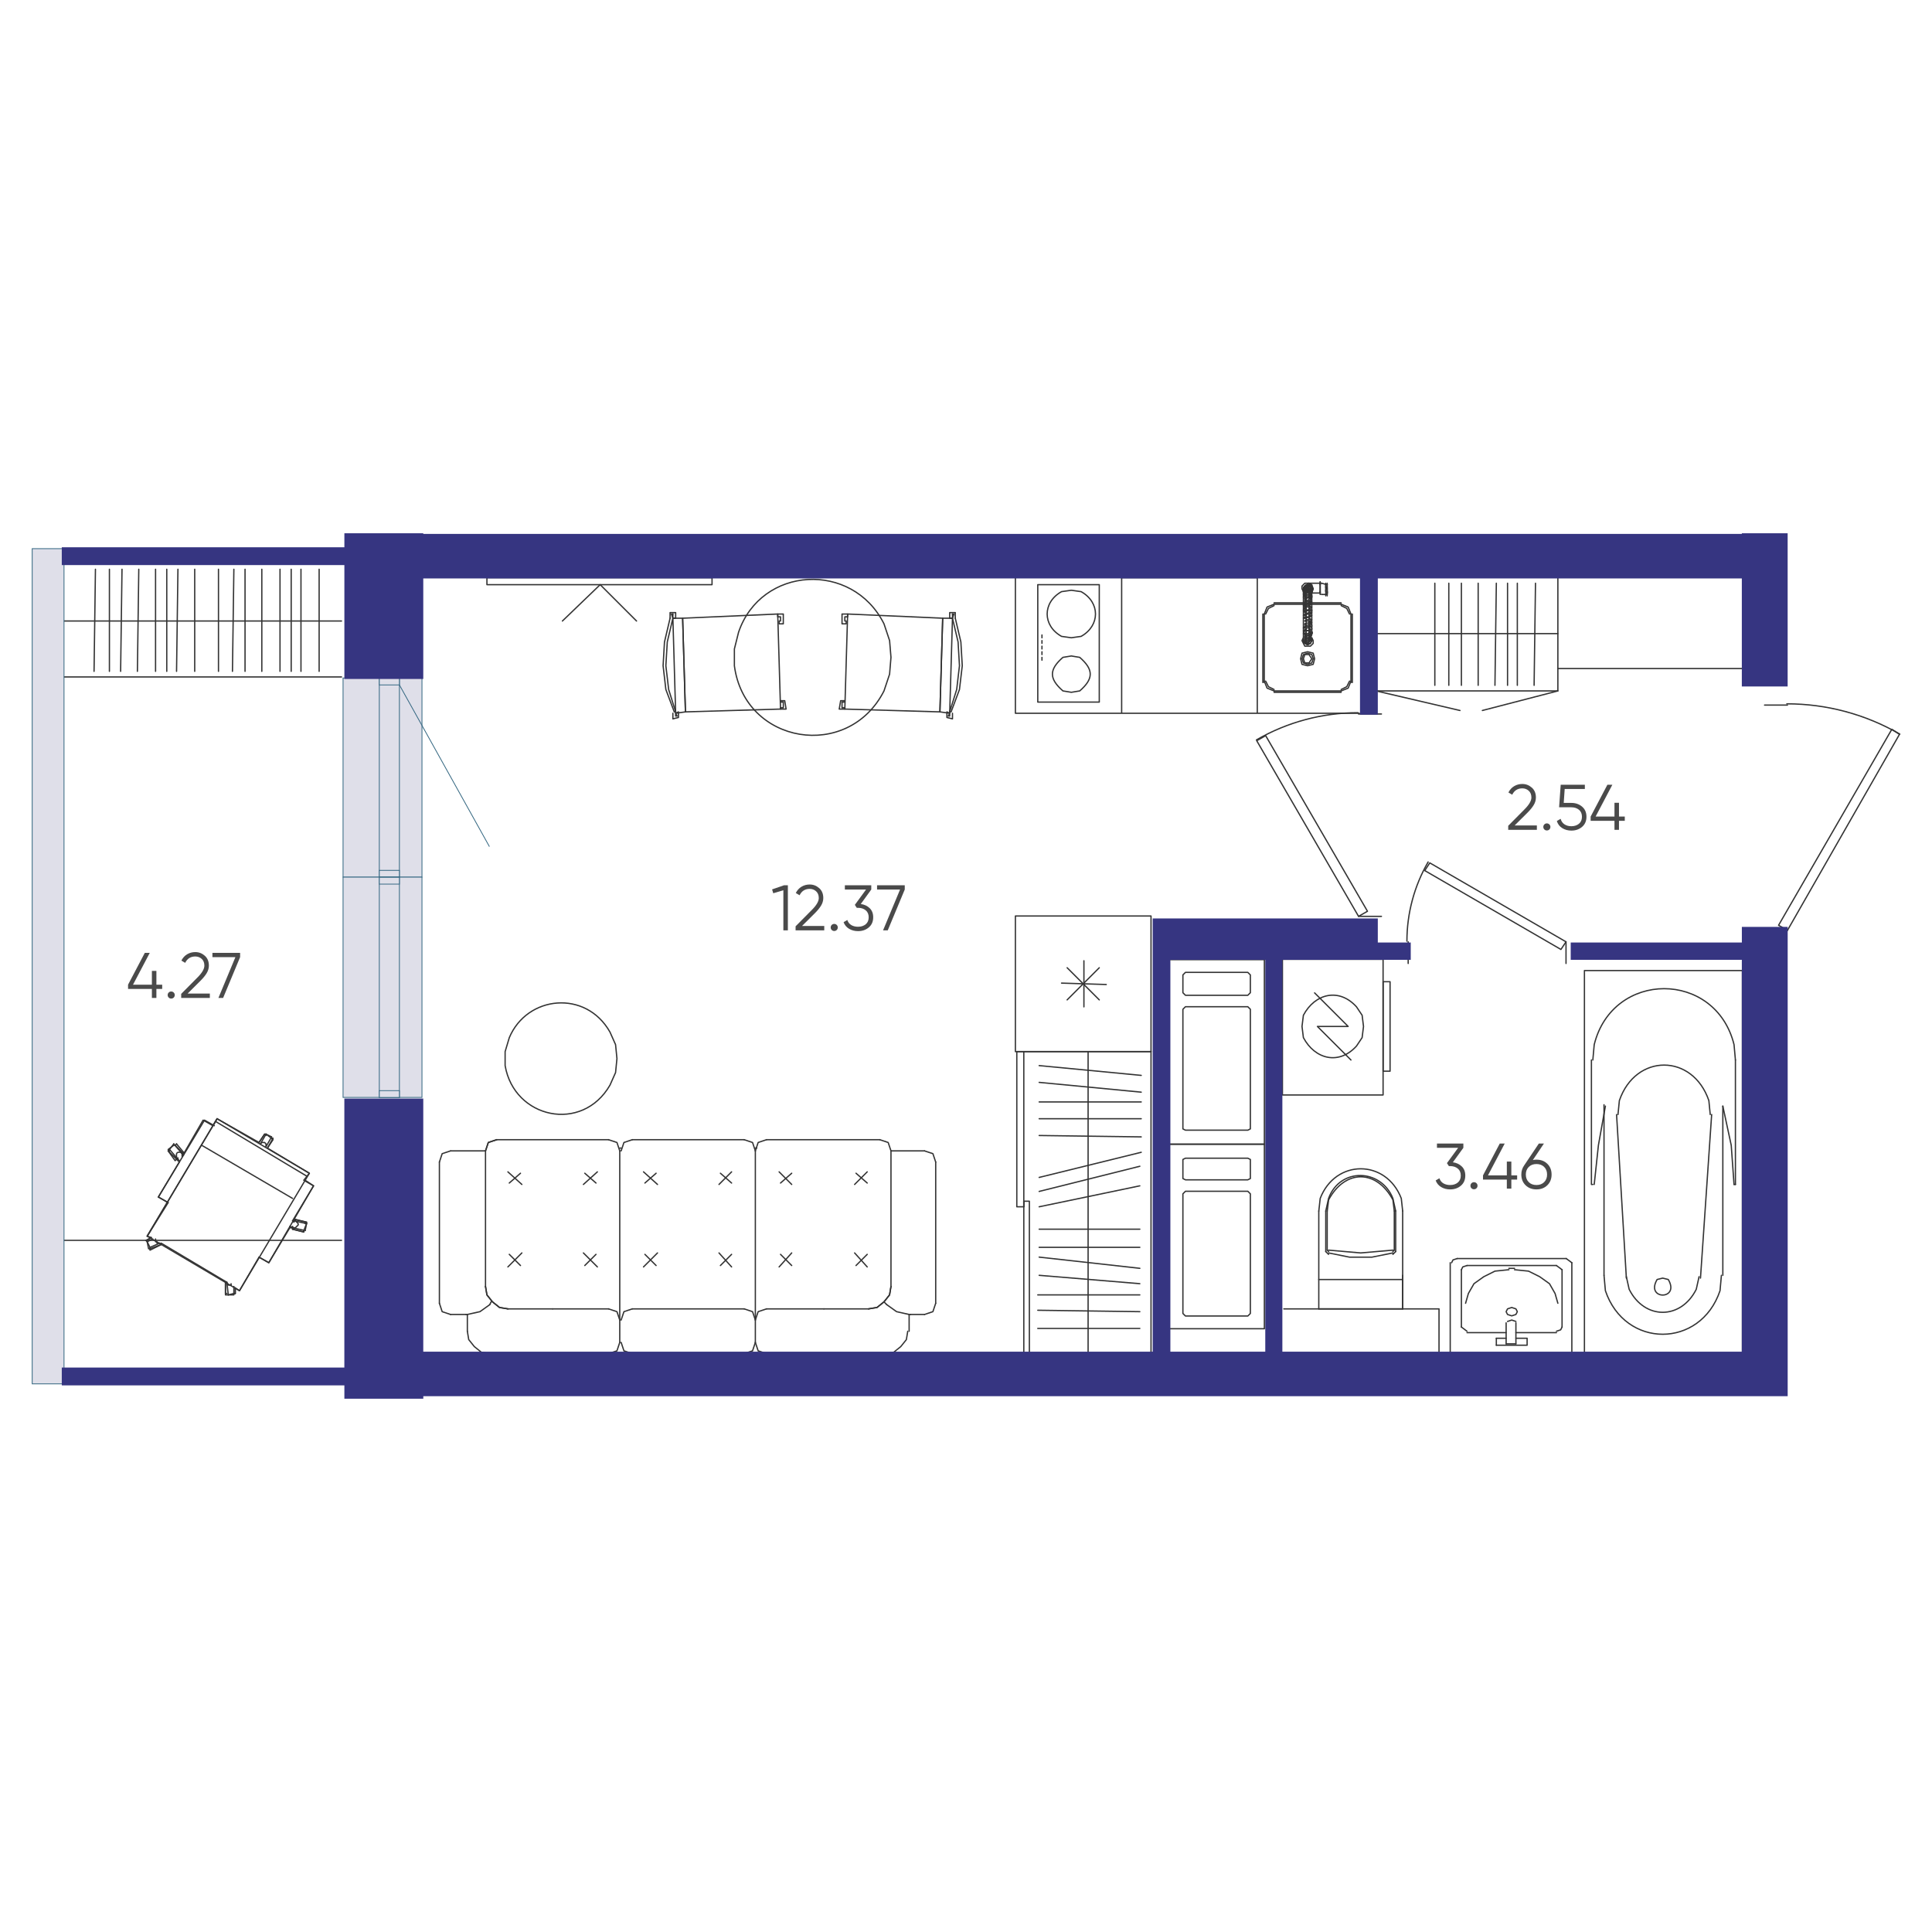 <?xml version="1.0" encoding="UTF-8"?>
<svg id="uuid-16a1fbfc-cdef-4dcc-bf4a-53350bafa2cf" data-name="Слой 1" xmlns="http://www.w3.org/2000/svg" viewBox="0 0 600 600">
  <defs>
    <style>
      .uuid-d4530e63-cb60-498c-b441-0075fc2877e4 {
        fill: #dfdfe9;
        stroke: #346781;
        stroke-miterlimit: 10;
        stroke-width: .25px;
      }

      .uuid-326752e9-0748-4e5e-ab0c-7a3667b2d271 {
        fill: #4a4a4a;
      }

      .uuid-e0ee885c-c500-4ed9-864f-5e091fbcc481 {
        fill: #363581;
      }

      .uuid-683c055c-9d75-41b9-a6d1-c12a44dba08a {
        fill: none;
        stroke: #333;
        stroke-linecap: round;
        stroke-linejoin: round;
        stroke-width: .4px;
      }
    </style>
  </defs>
  <g>
    <path class="uuid-683c055c-9d75-41b9-a6d1-c12a44dba08a" d="M435.61,376.09l-.43-3.91c-4.71-12.27-20.47-12.27-25.18,0l-.43,3.91"/>
    <path class="uuid-683c055c-9d75-41b9-a6d1-c12a44dba08a" d="M433.44,376.09l-.87-3.91c-3.67-9.26-16.41-9.7-19.97,0l-.87,3.91"/>
    <path class="uuid-683c055c-9d75-41b9-a6d1-c12a44dba08a" d="M433.01,376.09l-.43-3.47c-5.12-9.54-14.85-9.54-19.97,0l-.43,3.47"/>
    <polyline class="uuid-683c055c-9d75-41b9-a6d1-c12a44dba08a" points="412.6 388.24 422.59 389.11 432.57 388.24"/>
    <polyline class="uuid-683c055c-9d75-41b9-a6d1-c12a44dba08a" points="412.6 389.11 419.11 390.42 426.06 390.42 432.57 389.11"/>
    <line class="uuid-683c055c-9d75-41b9-a6d1-c12a44dba08a" x1="432.57" y1="389.55" x2="433.44" y2="388.68"/>
    <line class="uuid-683c055c-9d75-41b9-a6d1-c12a44dba08a" x1="433.44" y1="376.09" x2="433.44" y2="388.68"/>
    <line class="uuid-683c055c-9d75-41b9-a6d1-c12a44dba08a" x1="432.57" y1="388.68" x2="433.01" y2="388.24"/>
    <line class="uuid-683c055c-9d75-41b9-a6d1-c12a44dba08a" x1="433.01" y1="376.09" x2="433.01" y2="388.24"/>
    <line class="uuid-683c055c-9d75-41b9-a6d1-c12a44dba08a" x1="435.61" y1="406.48" x2="435.61" y2="376.09"/>
    <line class="uuid-683c055c-9d75-41b9-a6d1-c12a44dba08a" x1="411.73" y1="388.68" x2="412.6" y2="389.55"/>
    <line class="uuid-683c055c-9d75-41b9-a6d1-c12a44dba08a" x1="411.73" y1="376.09" x2="411.73" y2="388.68"/>
    <line class="uuid-683c055c-9d75-41b9-a6d1-c12a44dba08a" x1="412.17" y1="388.24" x2="412.6" y2="388.68"/>
    <line class="uuid-683c055c-9d75-41b9-a6d1-c12a44dba08a" x1="412.17" y1="376.09" x2="412.17" y2="388.24"/>
    <line class="uuid-683c055c-9d75-41b9-a6d1-c12a44dba08a" x1="409.56" y1="406.48" x2="409.56" y2="376.09"/>
    <polygon class="uuid-683c055c-9d75-41b9-a6d1-c12a44dba08a" points="241.53 190.69 242.4 220.21 212.87 221.08 212 191.99 241.53 190.69"/>
    <polygon class="uuid-683c055c-9d75-41b9-a6d1-c12a44dba08a" points="241.96 193.73 241.96 192.86 242.4 192.86 242.4 191.56 241.53 191.56 241.53 190.69 243.26 190.69 243.26 193.73 241.96 193.73"/>
    <polygon class="uuid-683c055c-9d75-41b9-a6d1-c12a44dba08a" points="242.4 220.21 242.4 219.78 243.27 219.78 243.27 218.04 242.4 218.04 242.4 217.61 243.7 217.61 244.13 220.21 242.4 220.21"/>
    <polyline class="uuid-683c055c-9d75-41b9-a6d1-c12a44dba08a" points="208.96 190.69 208.53 190.69 208.96 191.99"/>
    <polyline class="uuid-683c055c-9d75-41b9-a6d1-c12a44dba08a" points="208.97 191.99 207.23 199.37 206.79 206.75 207.66 214.13 209.83 221.08"/>
    <polyline class="uuid-683c055c-9d75-41b9-a6d1-c12a44dba08a" points="209.83 221.08 209.83 222.38 210.27 222.38 209.83 221.51 210.7 221.08 210.7 222.82 208.97 223.25 208.97 221.51"/>
    <polyline class="uuid-683c055c-9d75-41b9-a6d1-c12a44dba08a" points="208.1 191.99 206.36 199.37 205.93 206.75 206.79 214.13 209.4 221.08"/>
    <polyline class="uuid-683c055c-9d75-41b9-a6d1-c12a44dba08a" points="208.1 191.99 208.1 190.25 209.83 190.25 209.83 191.99 208.97 191.99 208.97 190.69"/>
    <polygon class="uuid-683c055c-9d75-41b9-a6d1-c12a44dba08a" points="212.87 221.08 212 191.99 208.97 191.99 209.83 221.51 212.87 221.08"/>
    <polygon class="uuid-683c055c-9d75-41b9-a6d1-c12a44dba08a" points="263.24 190.69 262.37 220.21 291.9 221.08 292.76 191.99 263.24 190.69"/>
    <polygon class="uuid-683c055c-9d75-41b9-a6d1-c12a44dba08a" points="262.8 193.73 262.8 192.86 262.37 192.86 262.37 191.56 263.24 191.56 263.24 190.69 261.5 190.69 261.5 193.73 262.8 193.73"/>
    <polygon class="uuid-683c055c-9d75-41b9-a6d1-c12a44dba08a" points="262.37 220.21 262.37 219.78 261.5 219.78 261.5 218.04 262.37 218.04 262.37 217.61 261.07 217.61 260.63 220.21 262.37 220.21"/>
    <polyline class="uuid-683c055c-9d75-41b9-a6d1-c12a44dba08a" points="295.8 190.69 296.24 190.69 295.8 191.99"/>
    <polyline class="uuid-683c055c-9d75-41b9-a6d1-c12a44dba08a" points="294.93 221.08 297.11 214.13 297.97 206.75 297.54 199.37 295.8 191.99"/>
    <polyline class="uuid-683c055c-9d75-41b9-a6d1-c12a44dba08a" points="294.93 221.08 294.93 222.38 294.5 222.38 294.93 221.51 294.07 221.08 294.07 222.82 295.8 223.25 295.8 221.51"/>
    <polyline class="uuid-683c055c-9d75-41b9-a6d1-c12a44dba08a" points="295.37 221.08 297.97 214.13 298.84 206.75 298.41 199.37 296.67 191.99"/>
    <polyline class="uuid-683c055c-9d75-41b9-a6d1-c12a44dba08a" points="296.67 191.99 296.67 190.25 294.94 190.25 294.94 191.99 295.8 191.99 295.8 190.69"/>
    <polygon class="uuid-683c055c-9d75-41b9-a6d1-c12a44dba08a" points="291.9 221.08 292.76 191.99 295.8 191.99 294.94 221.51 291.9 221.08"/>
    <path class="uuid-683c055c-9d75-41b9-a6d1-c12a44dba08a" d="M276.7,204.15l-.43-5.21-1.74-5.21c-9.83-19.61-38.18-17.94-45.16,2.61l-1.3,5.21v5.21c3.23,24.48,35.38,29.62,46.46,7.82l1.74-5.21,.43-5.21Z"/>
    <rect class="uuid-683c055c-9d75-41b9-a6d1-c12a44dba08a" x="398.27" y="297.93" width="31.26" height="42.12"/>
    <polyline class="uuid-683c055c-9d75-41b9-a6d1-c12a44dba08a" points="419.55 329.19 409.13 318.77 418.68 318.77 408.26 308.35"/>
    <path class="uuid-683c055c-9d75-41b9-a6d1-c12a44dba08a" d="M423.45,318.77l-.43-3.47-1.74-2.61c-5.43-6.02-12.92-4.15-16.5,2.61l-.43,3.47,.43,3.47c3.58,6.75,11.07,8.63,16.5,2.61l1.74-2.61,.43-3.47Z"/>
    <rect class="uuid-683c055c-9d75-41b9-a6d1-c12a44dba08a" x="429.53" y="304.88" width="2.17" height="27.79"/>
    <polyline class="uuid-683c055c-9d75-41b9-a6d1-c12a44dba08a" points="398.71 406.48 446.9 406.48 446.9 420.37"/>
    <path class="uuid-683c055c-9d75-41b9-a6d1-c12a44dba08a" d="M505.08,396.49l.87,3.91c4.77,9.53,16.07,9.53,20.84,0l.87-3.91"/>
    <line class="uuid-683c055c-9d75-41b9-a6d1-c12a44dba08a" x1="505.08" y1="396.93" x2="502.04" y2="346.13"/>
    <path class="uuid-683c055c-9d75-41b9-a6d1-c12a44dba08a" d="M531.13,346.13l-.43-4.34c-5.03-14.69-22.76-14.69-27.79,0l-.43,4.34"/>
    <line class="uuid-683c055c-9d75-41b9-a6d1-c12a44dba08a" x1="531.57" y1="346.13" x2="528.1" y2="396.93"/>
    <line class="uuid-683c055c-9d75-41b9-a6d1-c12a44dba08a" x1="538.95" y1="367.84" x2="538.52" y2="367.84"/>
    <polyline class="uuid-683c055c-9d75-41b9-a6d1-c12a44dba08a" points="538.52 367.84 537.65 355.68 535.04 343.52"/>
    <line class="uuid-683c055c-9d75-41b9-a6d1-c12a44dba08a" x1="535.04" y1="343.52" x2="535.04" y2="396.06"/>
    <path class="uuid-683c055c-9d75-41b9-a6d1-c12a44dba08a" d="M498.14,396.06l.43,4.78c6.07,18.03,29.53,18.03,35.6,0l.43-4.78"/>
    <line class="uuid-683c055c-9d75-41b9-a6d1-c12a44dba08a" x1="498.14" y1="396.06" x2="498.14" y2="343.09"/>
    <polyline class="uuid-683c055c-9d75-41b9-a6d1-c12a44dba08a" points="498.57 343.52 496.4 355.68 495.1 367.84"/>
    <polyline class="uuid-683c055c-9d75-41b9-a6d1-c12a44dba08a" points="494.66 367.84 494.23 367.84 494.23 329.19"/>
    <path class="uuid-683c055c-9d75-41b9-a6d1-c12a44dba08a" d="M538.95,329.19l-.43-4.78c-5.72-23.16-37.69-23.16-43.42,0l-.43,4.78"/>
    <line class="uuid-683c055c-9d75-41b9-a6d1-c12a44dba08a" x1="538.95" y1="329.19" x2="538.95" y2="367.84"/>
    <line class="uuid-683c055c-9d75-41b9-a6d1-c12a44dba08a" x1="541.12" y1="420.37" x2="541.12" y2="301.41"/>
    <polyline class="uuid-683c055c-9d75-41b9-a6d1-c12a44dba08a" points="492.06 420.37 492.06 301.41 541.12 301.41"/>
    <path class="uuid-683c055c-9d75-41b9-a6d1-c12a44dba08a" d="M516.37,396.93l-1.74,.43c-3.76,6.44,7.24,6.44,3.47,0l-1.74-.43Z"/>
    <line class="uuid-683c055c-9d75-41b9-a6d1-c12a44dba08a" x1="492.06" y1="420.37" x2="541.12" y2="420.37"/>
    <line class="uuid-683c055c-9d75-41b9-a6d1-c12a44dba08a" x1="435.61" y1="406.48" x2="435.61" y2="396.06"/>
    <line class="uuid-683c055c-9d75-41b9-a6d1-c12a44dba08a" x1="435.61" y1="397.36" x2="409.56" y2="397.36"/>
    <line class="uuid-683c055c-9d75-41b9-a6d1-c12a44dba08a" x1="435.61" y1="406.48" x2="409.56" y2="406.48"/>
    <line class="uuid-683c055c-9d75-41b9-a6d1-c12a44dba08a" x1="464.7" y1="415.6" x2="464.7" y2="417.77"/>
    <polyline class="uuid-683c055c-9d75-41b9-a6d1-c12a44dba08a" points="470.78 415.6 474.26 415.6 474.26 417.77 464.7 417.77"/>
    <line class="uuid-683c055c-9d75-41b9-a6d1-c12a44dba08a" x1="450.38" y1="392.15" x2="450.38" y2="420.37"/>
    <line class="uuid-683c055c-9d75-41b9-a6d1-c12a44dba08a" x1="486.41" y1="390.85" x2="452.55" y2="390.85"/>
    <polyline class="uuid-683c055c-9d75-41b9-a6d1-c12a44dba08a" points="488.15 392.15 488.15 420.37 450.38 420.37"/>
    <polyline class="uuid-683c055c-9d75-41b9-a6d1-c12a44dba08a" points="452.55 390.85 451.24 391.28 450.81 392.15"/>
    <line class="uuid-683c055c-9d75-41b9-a6d1-c12a44dba08a" x1="488.15" y1="392.15" x2="486.41" y2="390.85"/>
    <line class="uuid-683c055c-9d75-41b9-a6d1-c12a44dba08a" x1="467.74" y1="417.33" x2="467.74" y2="410.82"/>
    <line class="uuid-683c055c-9d75-41b9-a6d1-c12a44dba08a" x1="470.78" y1="417.33" x2="470.78" y2="410.82"/>
    <polygon class="uuid-683c055c-9d75-41b9-a6d1-c12a44dba08a" points="471.22 407.35 470.78 406.48 469.48 406.05 468.18 406.48 467.74 407.35 468.18 408.22 469.48 408.65 470.78 408.22 471.22 407.35"/>
    <polyline class="uuid-683c055c-9d75-41b9-a6d1-c12a44dba08a" points="470.78 410.39 469.48 409.95 468.18 410.39"/>
    <line class="uuid-683c055c-9d75-41b9-a6d1-c12a44dba08a" x1="470.78" y1="417.33" x2="467.74" y2="417.33"/>
    <polyline class="uuid-683c055c-9d75-41b9-a6d1-c12a44dba08a" points="455.59 393.02 454.28 393.45 453.85 394.32"/>
    <line class="uuid-683c055c-9d75-41b9-a6d1-c12a44dba08a" x1="455.59" y1="393.02" x2="483.37" y2="393.02"/>
    <line class="uuid-683c055c-9d75-41b9-a6d1-c12a44dba08a" x1="485.11" y1="394.32" x2="483.37" y2="393.02"/>
    <line class="uuid-683c055c-9d75-41b9-a6d1-c12a44dba08a" x1="485.11" y1="394.32" x2="485.11" y2="412.12"/>
    <polyline class="uuid-683c055c-9d75-41b9-a6d1-c12a44dba08a" points="483.37 413.43 484.68 412.99 485.11 412.12"/>
    <line class="uuid-683c055c-9d75-41b9-a6d1-c12a44dba08a" x1="483.37" y1="413.86" x2="470.78" y2="413.86"/>
    <line class="uuid-683c055c-9d75-41b9-a6d1-c12a44dba08a" x1="467.74" y1="413.86" x2="455.59" y2="413.86"/>
    <line class="uuid-683c055c-9d75-41b9-a6d1-c12a44dba08a" x1="453.85" y1="412.12" x2="455.59" y2="413.43"/>
    <line class="uuid-683c055c-9d75-41b9-a6d1-c12a44dba08a" x1="453.85" y1="412.12" x2="453.85" y2="394.32"/>
    <line class="uuid-683c055c-9d75-41b9-a6d1-c12a44dba08a" x1="467.74" y1="415.6" x2="464.7" y2="415.6"/>
    <polyline class="uuid-683c055c-9d75-41b9-a6d1-c12a44dba08a" points="468.61 394.32 464.27 394.76 460.8 396.49 457.76 398.66 456.02 401.7 455.15 404.74"/>
    <line class="uuid-683c055c-9d75-41b9-a6d1-c12a44dba08a" x1="468.61" y1="393.89" x2="470.35" y2="393.89"/>
    <polyline class="uuid-683c055c-9d75-41b9-a6d1-c12a44dba08a" points="483.81 404.74 482.94 401.7 481.2 398.66 478.16 396.49 474.69 394.76 470.35 394.32"/>
    <line class="uuid-683c055c-9d75-41b9-a6d1-c12a44dba08a" x1="171.62" y1="406.48" x2="188.99" y2="406.48"/>
    <line class="uuid-683c055c-9d75-41b9-a6d1-c12a44dba08a" x1="150.78" y1="357.42" x2="150.78" y2="399.53"/>
    <line class="uuid-683c055c-9d75-41b9-a6d1-c12a44dba08a" x1="162.07" y1="367.84" x2="157.73" y2="363.93"/>
    <line class="uuid-683c055c-9d75-41b9-a6d1-c12a44dba08a" x1="158.16" y1="367.4" x2="161.64" y2="364.36"/>
    <line class="uuid-683c055c-9d75-41b9-a6d1-c12a44dba08a" x1="162.07" y1="389.11" x2="157.73" y2="393.45"/>
    <line class="uuid-683c055c-9d75-41b9-a6d1-c12a44dba08a" x1="158.16" y1="389.55" x2="161.64" y2="393.02"/>
    <line class="uuid-683c055c-9d75-41b9-a6d1-c12a44dba08a" x1="157.73" y1="406.48" x2="171.62" y2="406.48"/>
    <polyline class="uuid-683c055c-9d75-41b9-a6d1-c12a44dba08a" points="150.78 399.53 151.22 402.14 152.95 404.31 155.13 406.05 157.73 406.48"/>
    <polyline class="uuid-683c055c-9d75-41b9-a6d1-c12a44dba08a" points="150.78 399.53 151.22 402.14 152.95 404.31 155.13 406.05 157.73 406.48"/>
    <line class="uuid-683c055c-9d75-41b9-a6d1-c12a44dba08a" x1="276.7" y1="357.42" x2="276.7" y2="399.53"/>
    <line class="uuid-683c055c-9d75-41b9-a6d1-c12a44dba08a" x1="234.58" y1="357.42" x2="234.58" y2="416.9"/>
    <line class="uuid-683c055c-9d75-41b9-a6d1-c12a44dba08a" x1="192.47" y1="357.42" x2="192.47" y2="416.9"/>
    <line class="uuid-683c055c-9d75-41b9-a6d1-c12a44dba08a" x1="269.32" y1="389.55" x2="265.84" y2="393.02"/>
    <line class="uuid-683c055c-9d75-41b9-a6d1-c12a44dba08a" x1="265.41" y1="389.11" x2="269.32" y2="393.45"/>
    <line class="uuid-683c055c-9d75-41b9-a6d1-c12a44dba08a" x1="269.32" y1="367.4" x2="265.84" y2="364.36"/>
    <line class="uuid-683c055c-9d75-41b9-a6d1-c12a44dba08a" x1="265.41" y1="367.84" x2="269.32" y2="363.93"/>
    <line class="uuid-683c055c-9d75-41b9-a6d1-c12a44dba08a" x1="200.28" y1="389.55" x2="203.76" y2="393.02"/>
    <line class="uuid-683c055c-9d75-41b9-a6d1-c12a44dba08a" x1="204.19" y1="389.11" x2="199.85" y2="393.45"/>
    <line class="uuid-683c055c-9d75-41b9-a6d1-c12a44dba08a" x1="200.28" y1="367.4" x2="203.76" y2="364.36"/>
    <line class="uuid-683c055c-9d75-41b9-a6d1-c12a44dba08a" x1="204.19" y1="367.84" x2="199.85" y2="363.93"/>
    <line class="uuid-683c055c-9d75-41b9-a6d1-c12a44dba08a" x1="223.29" y1="367.84" x2="227.2" y2="363.93"/>
    <line class="uuid-683c055c-9d75-41b9-a6d1-c12a44dba08a" x1="227.2" y1="367.4" x2="223.73" y2="364.36"/>
    <line class="uuid-683c055c-9d75-41b9-a6d1-c12a44dba08a" x1="223.29" y1="389.11" x2="227.2" y2="393.45"/>
    <line class="uuid-683c055c-9d75-41b9-a6d1-c12a44dba08a" x1="227.2" y1="389.55" x2="223.73" y2="393.02"/>
    <line class="uuid-683c055c-9d75-41b9-a6d1-c12a44dba08a" x1="235.02" y1="356.55" x2="234.58" y2="356.55"/>
    <line class="uuid-683c055c-9d75-41b9-a6d1-c12a44dba08a" x1="185.09" y1="389.55" x2="181.61" y2="393.02"/>
    <line class="uuid-683c055c-9d75-41b9-a6d1-c12a44dba08a" x1="181.18" y1="389.11" x2="185.52" y2="393.45"/>
    <line class="uuid-683c055c-9d75-41b9-a6d1-c12a44dba08a" x1="185.09" y1="367.4" x2="181.61" y2="364.36"/>
    <line class="uuid-683c055c-9d75-41b9-a6d1-c12a44dba08a" x1="181.18" y1="367.84" x2="185.52" y2="363.93"/>
    <line class="uuid-683c055c-9d75-41b9-a6d1-c12a44dba08a" x1="192.9" y1="356.55" x2="192.47" y2="356.55"/>
    <line class="uuid-683c055c-9d75-41b9-a6d1-c12a44dba08a" x1="245.87" y1="367.84" x2="241.96" y2="363.93"/>
    <line class="uuid-683c055c-9d75-41b9-a6d1-c12a44dba08a" x1="242.4" y1="367.4" x2="245.87" y2="364.36"/>
    <line class="uuid-683c055c-9d75-41b9-a6d1-c12a44dba08a" x1="245.87" y1="389.11" x2="241.96" y2="393.45"/>
    <line class="uuid-683c055c-9d75-41b9-a6d1-c12a44dba08a" x1="242.4" y1="389.55" x2="245.87" y2="393.02"/>
    <line class="uuid-683c055c-9d75-41b9-a6d1-c12a44dba08a" x1="274.53" y1="404.31" x2="275.4" y2="405.18"/>
    <polyline class="uuid-683c055c-9d75-41b9-a6d1-c12a44dba08a" points="275.4 405.18 278.44 407.35 282.34 408.22"/>
    <line class="uuid-683c055c-9d75-41b9-a6d1-c12a44dba08a" x1="269.75" y1="406.48" x2="255.86" y2="406.48"/>
    <polyline class="uuid-683c055c-9d75-41b9-a6d1-c12a44dba08a" points="269.75 406.48 272.36 406.05 274.53 404.31 276.26 402.14 276.7 399.53"/>
    <polyline class="uuid-683c055c-9d75-41b9-a6d1-c12a44dba08a" points="269.75 406.48 272.36 406.05 274.53 404.31 276.26 402.14 276.7 399.53"/>
    <polyline class="uuid-683c055c-9d75-41b9-a6d1-c12a44dba08a" points="234.58 409.95 233.71 407.35 231.11 406.48"/>
    <polyline class="uuid-683c055c-9d75-41b9-a6d1-c12a44dba08a" points="238.06 406.48 235.45 407.35 234.58 409.95"/>
    <line class="uuid-683c055c-9d75-41b9-a6d1-c12a44dba08a" x1="231.11" y1="406.48" x2="196.37" y2="406.48"/>
    <polyline class="uuid-683c055c-9d75-41b9-a6d1-c12a44dba08a" points="192.47 409.95 191.6 407.35 188.99 406.48"/>
    <polyline class="uuid-683c055c-9d75-41b9-a6d1-c12a44dba08a" points="196.37 406.48 193.77 407.35 192.9 409.95"/>
    <line class="uuid-683c055c-9d75-41b9-a6d1-c12a44dba08a" x1="255.86" y1="406.48" x2="238.06" y2="406.48"/>
    <polyline class="uuid-683c055c-9d75-41b9-a6d1-c12a44dba08a" points="154.26 353.94 151.65 354.81 150.78 357.42"/>
    <polyline class="uuid-683c055c-9d75-41b9-a6d1-c12a44dba08a" points="154.26 353.94 151.65 354.81 150.78 357.42"/>
    <line class="uuid-683c055c-9d75-41b9-a6d1-c12a44dba08a" x1="154.26" y1="353.94" x2="188.99" y2="353.94"/>
    <polyline class="uuid-683c055c-9d75-41b9-a6d1-c12a44dba08a" points="192.47 357.42 191.6 354.81 188.99 353.94"/>
    <polyline class="uuid-683c055c-9d75-41b9-a6d1-c12a44dba08a" points="196.37 353.94 193.77 354.81 192.9 357.42"/>
    <line class="uuid-683c055c-9d75-41b9-a6d1-c12a44dba08a" x1="196.37" y1="353.94" x2="231.11" y2="353.94"/>
    <polyline class="uuid-683c055c-9d75-41b9-a6d1-c12a44dba08a" points="234.58 357.42 233.71 354.81 231.11 353.94"/>
    <polyline class="uuid-683c055c-9d75-41b9-a6d1-c12a44dba08a" points="238.06 353.94 235.45 354.81 234.58 357.42"/>
    <line class="uuid-683c055c-9d75-41b9-a6d1-c12a44dba08a" x1="238.06" y1="353.94" x2="273.23" y2="353.94"/>
    <polyline class="uuid-683c055c-9d75-41b9-a6d1-c12a44dba08a" points="276.7 357.42 275.83 354.81 273.23 353.94"/>
    <line class="uuid-683c055c-9d75-41b9-a6d1-c12a44dba08a" x1="276.7" y1="357.42" x2="287.12" y2="357.42"/>
    <polyline class="uuid-683c055c-9d75-41b9-a6d1-c12a44dba08a" points="290.59 360.89 289.72 358.28 287.12 357.42"/>
    <line class="uuid-683c055c-9d75-41b9-a6d1-c12a44dba08a" x1="290.59" y1="360.89" x2="290.59" y2="404.74"/>
    <polyline class="uuid-683c055c-9d75-41b9-a6d1-c12a44dba08a" points="287.12 408.22 289.72 407.35 290.59 404.74"/>
    <line class="uuid-683c055c-9d75-41b9-a6d1-c12a44dba08a" x1="287.12" y1="408.22" x2="282.78" y2="408.22"/>
    <line class="uuid-683c055c-9d75-41b9-a6d1-c12a44dba08a" x1="282.34" y1="408.22" x2="282.78" y2="408.22"/>
    <line class="uuid-683c055c-9d75-41b9-a6d1-c12a44dba08a" x1="282.34" y1="408.22" x2="282.34" y2="413.43"/>
    <polyline class="uuid-683c055c-9d75-41b9-a6d1-c12a44dba08a" points="274.96 420.37 277.57 419.94 279.74 418.2 281.48 416.03 281.91 413.43"/>
    <line class="uuid-683c055c-9d75-41b9-a6d1-c12a44dba08a" x1="274.96" y1="420.37" x2="238.06" y2="420.37"/>
    <polyline class="uuid-683c055c-9d75-41b9-a6d1-c12a44dba08a" points="234.58 416.9 235.45 419.51 238.06 420.37"/>
    <polyline class="uuid-683c055c-9d75-41b9-a6d1-c12a44dba08a" points="231.11 420.37 233.71 419.51 234.58 416.9"/>
    <line class="uuid-683c055c-9d75-41b9-a6d1-c12a44dba08a" x1="231.11" y1="420.37" x2="196.37" y2="420.37"/>
    <polyline class="uuid-683c055c-9d75-41b9-a6d1-c12a44dba08a" points="192.9 416.9 193.77 419.51 196.37 420.37"/>
    <polyline class="uuid-683c055c-9d75-41b9-a6d1-c12a44dba08a" points="188.99 420.37 191.6 419.51 192.47 416.9"/>
    <line class="uuid-683c055c-9d75-41b9-a6d1-c12a44dba08a" x1="188.99" y1="420.37" x2="152.09" y2="420.37"/>
    <polyline class="uuid-683c055c-9d75-41b9-a6d1-c12a44dba08a" points="145.14 413.43 145.57 416.03 147.31 418.2 149.48 419.94 152.09 420.37"/>
    <line class="uuid-683c055c-9d75-41b9-a6d1-c12a44dba08a" x1="145.14" y1="413.43" x2="145.14" y2="408.22"/>
    <line class="uuid-683c055c-9d75-41b9-a6d1-c12a44dba08a" x1="144.7" y1="408.22" x2="145.14" y2="408.22"/>
    <line class="uuid-683c055c-9d75-41b9-a6d1-c12a44dba08a" x1="144.7" y1="408.22" x2="139.93" y2="408.22"/>
    <polyline class="uuid-683c055c-9d75-41b9-a6d1-c12a44dba08a" points="136.46 404.74 137.32 407.35 139.93 408.22"/>
    <line class="uuid-683c055c-9d75-41b9-a6d1-c12a44dba08a" x1="136.46" y1="404.74" x2="136.46" y2="360.89"/>
    <polyline class="uuid-683c055c-9d75-41b9-a6d1-c12a44dba08a" points="139.93 357.42 137.32 358.28 136.46 360.89"/>
    <line class="uuid-683c055c-9d75-41b9-a6d1-c12a44dba08a" x1="139.93" y1="357.42" x2="150.78" y2="357.42"/>
    <polyline class="uuid-683c055c-9d75-41b9-a6d1-c12a44dba08a" points="145.14 408.22 149.05 407.35 152.09 405.18"/>
    <line class="uuid-683c055c-9d75-41b9-a6d1-c12a44dba08a" x1="152.09" y1="405.18" x2="152.52" y2="404.31"/>
    <rect class="uuid-683c055c-9d75-41b9-a6d1-c12a44dba08a" x="151.22" y="179.4" width="69.91" height="2.17"/>
    <polyline class="uuid-683c055c-9d75-41b9-a6d1-c12a44dba08a" points="197.68 192.86 186.39 181.57 174.66 192.86"/>
    <rect class="uuid-683c055c-9d75-41b9-a6d1-c12a44dba08a" x="315.34" y="284.47" width="42.12" height="42.12"/>
    <line class="uuid-683c055c-9d75-41b9-a6d1-c12a44dba08a" x1="343.56" y1="305.75" x2="329.67" y2="305.31"/>
    <line class="uuid-683c055c-9d75-41b9-a6d1-c12a44dba08a" x1="336.62" y1="298.37" x2="336.62" y2="312.69"/>
    <line class="uuid-683c055c-9d75-41b9-a6d1-c12a44dba08a" x1="331.41" y1="300.54" x2="341.39" y2="310.52"/>
    <line class="uuid-683c055c-9d75-41b9-a6d1-c12a44dba08a" x1="331.41" y1="310.52" x2="341.39" y2="300.54"/>
    <line class="uuid-683c055c-9d75-41b9-a6d1-c12a44dba08a" x1="357.46" y1="326.59" x2="315.78" y2="326.59"/>
    <polyline class="uuid-683c055c-9d75-41b9-a6d1-c12a44dba08a" points="357.46 421.24 319.68 421.24 319.68 373.05 317.95 373.05 317.95 421.24 319.68 421.24"/>
    <polyline class="uuid-683c055c-9d75-41b9-a6d1-c12a44dba08a" points="317.95 373.05 317.95 374.78 315.78 374.78 315.78 326.59"/>
    <line class="uuid-683c055c-9d75-41b9-a6d1-c12a44dba08a" x1="317.95" y1="374.78" x2="317.95" y2="326.59"/>
    <line class="uuid-683c055c-9d75-41b9-a6d1-c12a44dba08a" x1="322.72" y1="330.93" x2="354.42" y2="333.97"/>
    <line class="uuid-683c055c-9d75-41b9-a6d1-c12a44dba08a" x1="354.42" y1="339.18" x2="322.72" y2="336.14"/>
    <line class="uuid-683c055c-9d75-41b9-a6d1-c12a44dba08a" x1="322.72" y1="342.22" x2="354.42" y2="342.22"/>
    <line class="uuid-683c055c-9d75-41b9-a6d1-c12a44dba08a" x1="354.42" y1="347.43" x2="322.72" y2="347.43"/>
    <line class="uuid-683c055c-9d75-41b9-a6d1-c12a44dba08a" x1="322.72" y1="352.64" x2="354.42" y2="353.07"/>
    <line class="uuid-683c055c-9d75-41b9-a6d1-c12a44dba08a" x1="354.42" y1="357.85" x2="322.72" y2="365.66"/>
    <line class="uuid-683c055c-9d75-41b9-a6d1-c12a44dba08a" x1="322.72" y1="370.01" x2="353.99" y2="362.19"/>
    <line class="uuid-683c055c-9d75-41b9-a6d1-c12a44dba08a" x1="353.98" y1="368.27" x2="322.72" y2="374.78"/>
    <line class="uuid-683c055c-9d75-41b9-a6d1-c12a44dba08a" x1="322.72" y1="381.73" x2="353.99" y2="381.73"/>
    <line class="uuid-683c055c-9d75-41b9-a6d1-c12a44dba08a" x1="353.98" y1="387.37" x2="322.72" y2="387.37"/>
    <line class="uuid-683c055c-9d75-41b9-a6d1-c12a44dba08a" x1="322.72" y1="390.41" x2="353.99" y2="393.89"/>
    <line class="uuid-683c055c-9d75-41b9-a6d1-c12a44dba08a" x1="353.98" y1="398.66" x2="322.72" y2="396.06"/>
    <line class="uuid-683c055c-9d75-41b9-a6d1-c12a44dba08a" x1="322.29" y1="402.14" x2="353.98" y2="402.14"/>
    <line class="uuid-683c055c-9d75-41b9-a6d1-c12a44dba08a" x1="353.98" y1="407.35" x2="322.29" y2="406.91"/>
    <line class="uuid-683c055c-9d75-41b9-a6d1-c12a44dba08a" x1="322.29" y1="412.56" x2="353.98" y2="412.56"/>
    <line class="uuid-683c055c-9d75-41b9-a6d1-c12a44dba08a" x1="337.92" y1="421.24" x2="337.92" y2="326.59"/>
    <line class="uuid-683c055c-9d75-41b9-a6d1-c12a44dba08a" x1="357.46" y1="421.24" x2="357.46" y2="326.59"/>
    <polyline class="uuid-683c055c-9d75-41b9-a6d1-c12a44dba08a" points="315.34 179.4 315.34 221.51 422.15 221.51 390.46 221.51 390.46 179.4 348.34 179.4 348.34 221.51"/>
    <line class="uuid-683c055c-9d75-41b9-a6d1-c12a44dba08a" x1="419.98" y1="211.96" x2="419.98" y2="190.69"/>
    <line class="uuid-683c055c-9d75-41b9-a6d1-c12a44dba08a" x1="419.55" y1="211.96" x2="419.55" y2="190.69"/>
    <line class="uuid-683c055c-9d75-41b9-a6d1-c12a44dba08a" x1="395.67" y1="215" x2="416.51" y2="215"/>
    <line class="uuid-683c055c-9d75-41b9-a6d1-c12a44dba08a" x1="395.67" y1="214.57" x2="416.51" y2="214.57"/>
    <line class="uuid-683c055c-9d75-41b9-a6d1-c12a44dba08a" x1="392.19" y1="190.69" x2="392.19" y2="211.96"/>
    <line class="uuid-683c055c-9d75-41b9-a6d1-c12a44dba08a" x1="392.63" y1="190.69" x2="392.63" y2="211.96"/>
    <line class="uuid-683c055c-9d75-41b9-a6d1-c12a44dba08a" x1="392.63" y1="190.69" x2="392.63" y2="190.69"/>
    <line class="uuid-683c055c-9d75-41b9-a6d1-c12a44dba08a" x1="416.51" y1="187.21" x2="395.67" y2="187.21"/>
    <line class="uuid-683c055c-9d75-41b9-a6d1-c12a44dba08a" x1="416.51" y1="187.65" x2="395.67" y2="187.65"/>
    <polygon class="uuid-683c055c-9d75-41b9-a6d1-c12a44dba08a" points="404.78 204.58 405.22 205.88 406.52 205.88 407.39 204.58 406.52 203.28 405.22 203.28 404.78 204.58"/>
    <polygon class="uuid-683c055c-9d75-41b9-a6d1-c12a44dba08a" points="403.92 204.58 404.35 206.32 406.09 206.75 407.82 206.32 408.26 204.58 407.82 202.84 406.09 202.41 404.35 202.84 403.92 204.58"/>
    <polygon class="uuid-683c055c-9d75-41b9-a6d1-c12a44dba08a" points="404.35 204.58 404.79 205.88 406.09 206.32 407.39 205.88 407.83 204.58 407.39 203.28 406.09 202.84 404.79 203.28 404.35 204.58"/>
    <polyline class="uuid-683c055c-9d75-41b9-a6d1-c12a44dba08a" points="395.67 187.65 393.5 188.52 392.63 190.69"/>
    <polyline class="uuid-683c055c-9d75-41b9-a6d1-c12a44dba08a" points="395.67 188.08 393.93 188.95 393.06 190.69"/>
    <polyline class="uuid-683c055c-9d75-41b9-a6d1-c12a44dba08a" points="419.55 190.69 418.68 188.52 416.51 187.65"/>
    <polyline class="uuid-683c055c-9d75-41b9-a6d1-c12a44dba08a" points="419.11 190.69 418.25 188.95 416.51 188.08"/>
    <polyline class="uuid-683c055c-9d75-41b9-a6d1-c12a44dba08a" points="416.51 214.57 418.68 213.7 419.55 211.53"/>
    <polyline class="uuid-683c055c-9d75-41b9-a6d1-c12a44dba08a" points="416.51 214.13 418.25 213.26 419.11 211.53"/>
    <polyline class="uuid-683c055c-9d75-41b9-a6d1-c12a44dba08a" points="392.63 211.53 393.5 213.7 395.67 214.57"/>
    <polyline class="uuid-683c055c-9d75-41b9-a6d1-c12a44dba08a" points="393.06 211.53 393.93 213.26 395.67 214.13"/>
    <line class="uuid-683c055c-9d75-41b9-a6d1-c12a44dba08a" x1="407.39" y1="182.87" x2="404.78" y2="182.87"/>
    <polyline class="uuid-683c055c-9d75-41b9-a6d1-c12a44dba08a" points="406.09 184.17 406.09 181.13 405.22 181.13 404.35 182 404.35 182.87 404.78 183.74"/>
    <polyline class="uuid-683c055c-9d75-41b9-a6d1-c12a44dba08a" points="407.82 182.87 406.96 181.57 406.52 181.13"/>
    <line class="uuid-683c055c-9d75-41b9-a6d1-c12a44dba08a" x1="407.39" y1="183.74" x2="407.82" y2="182.87"/>
    <line class="uuid-683c055c-9d75-41b9-a6d1-c12a44dba08a" x1="406.52" y1="181.13" x2="406.09" y2="181.13"/>
    <line class="uuid-683c055c-9d75-41b9-a6d1-c12a44dba08a" x1="407.82" y1="182.87" x2="407.39" y2="184.17"/>
    <polyline class="uuid-683c055c-9d75-41b9-a6d1-c12a44dba08a" points="406.52 181.13 407.39 181.57 407.82 182.87"/>
    <line class="uuid-683c055c-9d75-41b9-a6d1-c12a44dba08a" x1="409.99" y1="184.17" x2="409.99" y2="181.13"/>
    <line class="uuid-683c055c-9d75-41b9-a6d1-c12a44dba08a" x1="406.52" y1="181.13" x2="409.99" y2="181.13"/>
    <line class="uuid-683c055c-9d75-41b9-a6d1-c12a44dba08a" x1="407.39" y1="184.17" x2="409.99" y2="184.17"/>
    <line class="uuid-683c055c-9d75-41b9-a6d1-c12a44dba08a" x1="409.99" y1="181.13" x2="409.99" y2="180.7"/>
    <polyline class="uuid-683c055c-9d75-41b9-a6d1-c12a44dba08a" points="407.39 182.87 406.96 182 405.65 181.57 404.78 182.44 405.22 183.74"/>
    <line class="uuid-683c055c-9d75-41b9-a6d1-c12a44dba08a" x1="406.96" y1="183.74" x2="407.39" y2="182.87"/>
    <line class="uuid-683c055c-9d75-41b9-a6d1-c12a44dba08a" x1="406.96" y1="198.94" x2="406.96" y2="198.94"/>
    <line class="uuid-683c055c-9d75-41b9-a6d1-c12a44dba08a" x1="405.65" y1="199.8" x2="406.52" y2="199.8"/>
    <line class="uuid-683c055c-9d75-41b9-a6d1-c12a44dba08a" x1="405.22" y1="198.94" x2="405.22" y2="198.94"/>
    <line class="uuid-683c055c-9d75-41b9-a6d1-c12a44dba08a" x1="407.39" y1="182.87" x2="407.39" y2="196.77"/>
    <line class="uuid-683c055c-9d75-41b9-a6d1-c12a44dba08a" x1="404.78" y1="198.94" x2="404.78" y2="182.87"/>
    <line class="uuid-683c055c-9d75-41b9-a6d1-c12a44dba08a" x1="406.52" y1="197.63" x2="406.96" y2="197.2"/>
    <line class="uuid-683c055c-9d75-41b9-a6d1-c12a44dba08a" x1="407.39" y1="196.77" x2="407.39" y2="196.33"/>
    <line class="uuid-683c055c-9d75-41b9-a6d1-c12a44dba08a" x1="407.39" y1="196.77" x2="407.39" y2="196.33"/>
    <line class="uuid-683c055c-9d75-41b9-a6d1-c12a44dba08a" x1="407.39" y1="198.94" x2="407.39" y2="198.5"/>
    <line class="uuid-683c055c-9d75-41b9-a6d1-c12a44dba08a" x1="407.39" y1="196.77" x2="407.39" y2="196.33"/>
    <line class="uuid-683c055c-9d75-41b9-a6d1-c12a44dba08a" x1="406.96" y1="198.94" x2="406.96" y2="198.5"/>
    <line class="uuid-683c055c-9d75-41b9-a6d1-c12a44dba08a" x1="405.65" y1="198.94" x2="405.65" y2="198.5"/>
    <line class="uuid-683c055c-9d75-41b9-a6d1-c12a44dba08a" x1="406.52" y1="198.94" x2="406.96" y2="198.94"/>
    <polyline class="uuid-683c055c-9d75-41b9-a6d1-c12a44dba08a" points="404.78 199.37 405.22 199.8 406.09 200.24 406.96 199.8 407.39 198.94"/>
    <line class="uuid-683c055c-9d75-41b9-a6d1-c12a44dba08a" x1="406.96" y1="198.5" x2="406.96" y2="198.94"/>
    <line class="uuid-683c055c-9d75-41b9-a6d1-c12a44dba08a" x1="405.22" y1="198.94" x2="405.65" y2="198.94"/>
    <polyline class="uuid-683c055c-9d75-41b9-a6d1-c12a44dba08a" points="406.96 198.5 406.96 198.94 406.09 199.8 405.22 199.37"/>
    <line class="uuid-683c055c-9d75-41b9-a6d1-c12a44dba08a" x1="405.22" y1="198.94" x2="405.22" y2="198.5"/>
    <line class="uuid-683c055c-9d75-41b9-a6d1-c12a44dba08a" x1="406.52" y1="198.5" x2="406.96" y2="198.5"/>
    <polyline class="uuid-683c055c-9d75-41b9-a6d1-c12a44dba08a" points="404.78 198.94 405.22 199.8 406.09 200.24 406.96 199.8 407.39 198.94"/>
    <line class="uuid-683c055c-9d75-41b9-a6d1-c12a44dba08a" x1="406.96" y1="183.31" x2="406.96" y2="183.31"/>
    <line class="uuid-683c055c-9d75-41b9-a6d1-c12a44dba08a" x1="407.39" y1="182.87" x2="407.39" y2="182.44"/>
    <line class="uuid-683c055c-9d75-41b9-a6d1-c12a44dba08a" x1="406.96" y1="198.07" x2="406.52" y2="198.07"/>
    <line class="uuid-683c055c-9d75-41b9-a6d1-c12a44dba08a" x1="405.65" y1="198.07" x2="405.65" y2="198.07"/>
    <line class="uuid-683c055c-9d75-41b9-a6d1-c12a44dba08a" x1="405.65" y1="198.5" x2="405.65" y2="198.07"/>
    <polyline class="uuid-683c055c-9d75-41b9-a6d1-c12a44dba08a" points="407.39 182.87 407.39 182.44 406.96 181.57 406.09 181.57 405.22 182 404.78 182.87"/>
    <line class="uuid-683c055c-9d75-41b9-a6d1-c12a44dba08a" x1="405.65" y1="183.74" x2="405.65" y2="183.31"/>
    <line class="uuid-683c055c-9d75-41b9-a6d1-c12a44dba08a" x1="406.52" y1="183.74" x2="406.96" y2="183.74"/>
    <polyline class="uuid-683c055c-9d75-41b9-a6d1-c12a44dba08a" points="407.39 182.87 406.96 182 406.09 181.57 405.22 182 404.78 182.87"/>
    <polyline class="uuid-683c055c-9d75-41b9-a6d1-c12a44dba08a" points="407.39 182.87 406.96 182 406.09 181.57 405.22 182 404.78 182.87"/>
    <polyline class="uuid-683c055c-9d75-41b9-a6d1-c12a44dba08a" points="407.39 183.31 406.96 182 406.09 182 405.22 182.44 404.78 183.31"/>
    <polyline class="uuid-683c055c-9d75-41b9-a6d1-c12a44dba08a" points="407.39 183.31 406.96 182.44 406.09 182 405.22 182.44 404.78 183.74"/>
    <line class="uuid-683c055c-9d75-41b9-a6d1-c12a44dba08a" x1="405.65" y1="184.61" x2="405.65" y2="184.17"/>
    <line class="uuid-683c055c-9d75-41b9-a6d1-c12a44dba08a" x1="406.52" y1="184.61" x2="406.96" y2="184.61"/>
    <polyline class="uuid-683c055c-9d75-41b9-a6d1-c12a44dba08a" points="407.39 183.74 406.96 182.87 406.09 182.44 405.22 183.31 404.78 184.17"/>
    <line class="uuid-683c055c-9d75-41b9-a6d1-c12a44dba08a" x1="405.22" y1="184.61" x2="405.65" y2="184.61"/>
    <line class="uuid-683c055c-9d75-41b9-a6d1-c12a44dba08a" x1="406.52" y1="185.04" x2="406.52" y2="184.61"/>
    <polyline class="uuid-683c055c-9d75-41b9-a6d1-c12a44dba08a" points="407.39 184.17 406.96 183.31 406.09 183.31 405.22 183.74 404.78 184.61"/>
    <line class="uuid-683c055c-9d75-41b9-a6d1-c12a44dba08a" x1="405.22" y1="185.04" x2="405.65" y2="185.48"/>
    <line class="uuid-683c055c-9d75-41b9-a6d1-c12a44dba08a" x1="406.96" y1="185.48" x2="406.96" y2="185.04"/>
    <polyline class="uuid-683c055c-9d75-41b9-a6d1-c12a44dba08a" points="407.39 185.04 406.96 184.17 406.09 183.74 405.22 184.17 404.78 185.48"/>
    <line class="uuid-683c055c-9d75-41b9-a6d1-c12a44dba08a" x1="405.22" y1="185.48" x2="405.22" y2="185.91"/>
    <line class="uuid-683c055c-9d75-41b9-a6d1-c12a44dba08a" x1="405.65" y1="185.91" x2="405.65" y2="185.48"/>
    <line class="uuid-683c055c-9d75-41b9-a6d1-c12a44dba08a" x1="406.52" y1="185.91" x2="406.96" y2="185.91"/>
    <polyline class="uuid-683c055c-9d75-41b9-a6d1-c12a44dba08a" points="407.39 185.48 407.39 185.04 406.09 184.61 405.22 185.04 405.22 185.91"/>
    <line class="uuid-683c055c-9d75-41b9-a6d1-c12a44dba08a" x1="405.22" y1="186.35" x2="405.65" y2="186.35"/>
    <line class="uuid-683c055c-9d75-41b9-a6d1-c12a44dba08a" x1="406.52" y1="186.78" x2="406.96" y2="186.78"/>
    <polyline class="uuid-683c055c-9d75-41b9-a6d1-c12a44dba08a" points="406.96 186.35 407.39 185.48 406.09 185.48 405.22 185.91 405.22 186.78"/>
    <line class="uuid-683c055c-9d75-41b9-a6d1-c12a44dba08a" x1="405.22" y1="187.21" x2="405.65" y2="187.21"/>
    <polyline class="uuid-683c055c-9d75-41b9-a6d1-c12a44dba08a" points="406.96 187.21 407.39 186.78 406.09 186.35 405.22 186.78 405.22 187.65"/>
    <line class="uuid-683c055c-9d75-41b9-a6d1-c12a44dba08a" x1="405.22" y1="188.08" x2="405.65" y2="188.08"/>
    <polyline class="uuid-683c055c-9d75-41b9-a6d1-c12a44dba08a" points="406.52 188.08 407.39 187.65 406.52 187.21 405.22 187.65 404.79 188.08 405.22 188.52"/>
    <line class="uuid-683c055c-9d75-41b9-a6d1-c12a44dba08a" x1="405.65" y1="188.95" x2="405.65" y2="188.52"/>
    <polyline class="uuid-683c055c-9d75-41b9-a6d1-c12a44dba08a" points="406.52 188.95 406.96 188.95 407.39 188.52 406.09 188.08 405.22 188.52 404.79 189.38 405.22 189.38"/>
    <polyline class="uuid-683c055c-9d75-41b9-a6d1-c12a44dba08a" points="406.52 189.82 407.39 189.82 407.39 189.38 406.09 189.38 404.79 189.82 405.22 190.25 405.65 190.25"/>
    <polyline class="uuid-683c055c-9d75-41b9-a6d1-c12a44dba08a" points="406.96 190.69 406.96 190.25 406.52 190.25 405.22 190.69 404.79 191.12 405.65 191.12"/>
    <polyline class="uuid-683c055c-9d75-41b9-a6d1-c12a44dba08a" points="406.96 191.12 406.52 191.56 405.22 191.56 404.79 191.99 405.65 191.99"/>
    <polyline class="uuid-683c055c-9d75-41b9-a6d1-c12a44dba08a" points="406.52 192.42 406.96 192.42 405.65 192.42 405.22 192.86 405.65 192.86"/>
    <polyline class="uuid-683c055c-9d75-41b9-a6d1-c12a44dba08a" points="406.52 193.29 406.96 193.29 405.22 193.73"/>
    <polyline class="uuid-683c055c-9d75-41b9-a6d1-c12a44dba08a" points="406.52 194.16 406.96 194.16 406.52 194.59 405.22 194.59"/>
    <polyline class="uuid-683c055c-9d75-41b9-a6d1-c12a44dba08a" points="406.52 195.03 406.96 195.46 406.09 195.9 405.22 195.46 405.65 195.46"/>
    <polyline class="uuid-683c055c-9d75-41b9-a6d1-c12a44dba08a" points="406.96 195.9 406.96 196.33 406.09 196.77 405.22 196.77 405.65 196.33"/>
    <line class="uuid-683c055c-9d75-41b9-a6d1-c12a44dba08a" x1="406.52" y1="196.33" x2="406.96" y2="196.33"/>
    <polyline class="uuid-683c055c-9d75-41b9-a6d1-c12a44dba08a" points="406.96 196.77 406.96 197.2 405.65 197.63 405.22 197.2 405.65 197.2"/>
    <line class="uuid-683c055c-9d75-41b9-a6d1-c12a44dba08a" x1="406.52" y1="197.2" x2="406.96" y2="197.2"/>
    <polyline class="uuid-683c055c-9d75-41b9-a6d1-c12a44dba08a" points="406.96 197.63 406.96 198.07 406.09 198.5 405.22 198.07"/>
    <line class="uuid-683c055c-9d75-41b9-a6d1-c12a44dba08a" x1="406.52" y1="197.63" x2="406.96" y2="198.07"/>
    <polyline class="uuid-683c055c-9d75-41b9-a6d1-c12a44dba08a" points="406.96 198.5 406.96 198.94 406.09 199.37 405.22 198.94 405.22 198.5"/>
    <line class="uuid-683c055c-9d75-41b9-a6d1-c12a44dba08a" x1="405.65" y1="198.5" x2="405.65" y2="198.07"/>
    <line class="uuid-683c055c-9d75-41b9-a6d1-c12a44dba08a" x1="405.22" y1="198.07" x2="405.22" y2="197.63"/>
    <polyline class="uuid-683c055c-9d75-41b9-a6d1-c12a44dba08a" points="405.22 198.5 405.22 199.37 406.09 199.37 406.96 198.94 407.39 198.07"/>
    <line class="uuid-683c055c-9d75-41b9-a6d1-c12a44dba08a" x1="406.96" y1="197.63" x2="406.96" y2="197.2"/>
    <line class="uuid-683c055c-9d75-41b9-a6d1-c12a44dba08a" x1="406.52" y1="197.63" x2="406.52" y2="197.2"/>
    <polyline class="uuid-683c055c-9d75-41b9-a6d1-c12a44dba08a" points="405.65 197.2 405.22 197.63 405.22 198.5 406.09 198.94 406.96 198.07 407.39 197.2"/>
    <line class="uuid-683c055c-9d75-41b9-a6d1-c12a44dba08a" x1="406.96" y1="197.2" x2="406.96" y2="196.77"/>
    <line class="uuid-683c055c-9d75-41b9-a6d1-c12a44dba08a" x1="405.65" y1="196.77" x2="405.65" y2="196.33"/>
    <polyline class="uuid-683c055c-9d75-41b9-a6d1-c12a44dba08a" points="405.22 196.77 405.22 197.63 406.09 198.07 406.96 197.63 407.39 196.33"/>
    <line class="uuid-683c055c-9d75-41b9-a6d1-c12a44dba08a" x1="406.96" y1="196.33" x2="406.52" y2="195.9"/>
    <polyline class="uuid-683c055c-9d75-41b9-a6d1-c12a44dba08a" points="405.22 195.9 404.78 196.77 406.09 197.2 406.96 196.77 406.96 195.46 406.52 195.46"/>
    <polyline class="uuid-683c055c-9d75-41b9-a6d1-c12a44dba08a" points="405.65 195.46 404.78 195.9 406.09 195.9 407.39 195.46 407.39 195.03 406.96 194.59"/>
    <line class="uuid-683c055c-9d75-41b9-a6d1-c12a44dba08a" x1="406.52" y1="194.59" x2="406.52" y2="194.16"/>
    <polyline class="uuid-683c055c-9d75-41b9-a6d1-c12a44dba08a" points="405.65 194.59 405.22 194.59 404.78 195.03 406.09 195.03 407.39 194.59 407.39 194.16 406.96 193.73"/>
    <polyline class="uuid-683c055c-9d75-41b9-a6d1-c12a44dba08a" points="405.65 193.73 405.22 193.73 405.22 194.16 406.09 194.16 407.39 193.29 406.52 192.86"/>
    <polyline class="uuid-683c055c-9d75-41b9-a6d1-c12a44dba08a" points="405.22 192.86 406.96 192.86 407.39 192.42 406.52 191.99"/>
    <polyline class="uuid-683c055c-9d75-41b9-a6d1-c12a44dba08a" points="405.22 191.99 406.96 191.56 407.39 191.12 406.52 191.12"/>
    <polyline class="uuid-683c055c-9d75-41b9-a6d1-c12a44dba08a" points="405.65 191.12 405.22 191.12 406.09 190.69 406.96 190.69 407.39 190.25 406.52 190.25"/>
    <polyline class="uuid-683c055c-9d75-41b9-a6d1-c12a44dba08a" points="405.65 190.25 405.22 189.82 405.65 189.82 406.96 189.38"/>
    <polyline class="uuid-683c055c-9d75-41b9-a6d1-c12a44dba08a" points="405.65 189.38 405.22 188.95 405.65 188.52 406.96 188.52 406.52 188.52"/>
    <polyline class="uuid-683c055c-9d75-41b9-a6d1-c12a44dba08a" points="405.65 188.52 405.22 188.08 405.65 187.65 406.96 187.65 406.52 187.65"/>
    <polyline class="uuid-683c055c-9d75-41b9-a6d1-c12a44dba08a" points="405.22 187.65 405.22 186.78 406.96 186.78 406.52 187.21"/>
    <line class="uuid-683c055c-9d75-41b9-a6d1-c12a44dba08a" x1="405.65" y1="186.78" x2="405.65" y2="186.35"/>
    <polyline class="uuid-683c055c-9d75-41b9-a6d1-c12a44dba08a" points="405.22 186.78 405.65 185.91 406.52 185.48 406.96 185.91 406.96 186.35"/>
    <polyline class="uuid-683c055c-9d75-41b9-a6d1-c12a44dba08a" points="405.65 186.35 405.22 185.91 405.65 185.04 406.96 185.04 406.96 185.48"/>
    <line class="uuid-683c055c-9d75-41b9-a6d1-c12a44dba08a" x1="405.65" y1="185.48" x2="405.22" y2="185.48"/>
    <polyline class="uuid-683c055c-9d75-41b9-a6d1-c12a44dba08a" points="405.22 185.04 405.65 184.17 406.96 184.17 406.96 184.61"/>
    <line class="uuid-683c055c-9d75-41b9-a6d1-c12a44dba08a" x1="406.96" y1="185.04" x2="406.52" y2="185.04"/>
    <line class="uuid-683c055c-9d75-41b9-a6d1-c12a44dba08a" x1="405.22" y1="185.04" x2="405.22" y2="184.61"/>
    <polyline class="uuid-683c055c-9d75-41b9-a6d1-c12a44dba08a" points="405.22 184.17 406.09 183.31 406.96 184.17 406.52 184.61"/>
    <line class="uuid-683c055c-9d75-41b9-a6d1-c12a44dba08a" x1="405.65" y1="184.61" x2="405.65" y2="184.17"/>
    <polyline class="uuid-683c055c-9d75-41b9-a6d1-c12a44dba08a" points="405.22 184.17 405.22 183.74 406.09 182.87 406.96 183.31"/>
    <line class="uuid-683c055c-9d75-41b9-a6d1-c12a44dba08a" x1="406.96" y1="183.74" x2="406.96" y2="184.17"/>
    <line class="uuid-683c055c-9d75-41b9-a6d1-c12a44dba08a" x1="406.52" y1="184.17" x2="406.52" y2="183.74"/>
    <line class="uuid-683c055c-9d75-41b9-a6d1-c12a44dba08a" x1="405.65" y1="184.17" x2="405.22" y2="183.74"/>
    <polyline class="uuid-683c055c-9d75-41b9-a6d1-c12a44dba08a" points="405.22 182.87 406.09 182.44 406.96 182.87"/>
    <line class="uuid-683c055c-9d75-41b9-a6d1-c12a44dba08a" x1="406.95" y1="183.74" x2="406.52" y2="183.74"/>
    <line class="uuid-683c055c-9d75-41b9-a6d1-c12a44dba08a" x1="405.65" y1="183.74" x2="405.65" y2="183.31"/>
    <line class="uuid-683c055c-9d75-41b9-a6d1-c12a44dba08a" x1="405.22" y1="183.31" x2="405.22" y2="182.87"/>
    <line class="uuid-683c055c-9d75-41b9-a6d1-c12a44dba08a" x1="405.65" y1="182.44" x2="406.52" y2="182"/>
    <line class="uuid-683c055c-9d75-41b9-a6d1-c12a44dba08a" x1="406.95" y1="183.31" x2="406.95" y2="182.87"/>
    <line class="uuid-683c055c-9d75-41b9-a6d1-c12a44dba08a" x1="406.52" y1="183.74" x2="406.52" y2="183.31"/>
    <line class="uuid-683c055c-9d75-41b9-a6d1-c12a44dba08a" x1="405.22" y1="183.31" x2="405.22" y2="182.87"/>
    <line class="uuid-683c055c-9d75-41b9-a6d1-c12a44dba08a" x1="406.95" y1="183.31" x2="406.95" y2="182.87"/>
    <line class="uuid-683c055c-9d75-41b9-a6d1-c12a44dba08a" x1="405.65" y1="183.31" x2="405.22" y2="183.31"/>
    <line class="uuid-683c055c-9d75-41b9-a6d1-c12a44dba08a" x1="406.52" y1="198.07" x2="406.52" y2="198.07"/>
    <polyline class="uuid-683c055c-9d75-41b9-a6d1-c12a44dba08a" points="404.78 198.07 404.35 198.94 404.78 199.81 405.22 200.67 406.96 200.67 407.82 199.81 407.82 198.94 407.39 198.07"/>
    <line class="uuid-683c055c-9d75-41b9-a6d1-c12a44dba08a" x1="406.96" y1="197.63" x2="406.96" y2="197.2"/>
    <line class="uuid-683c055c-9d75-41b9-a6d1-c12a44dba08a" x1="407.39" y1="198.94" x2="407.39" y2="198.5"/>
    <polyline class="uuid-683c055c-9d75-41b9-a6d1-c12a44dba08a" points="405.65 198.94 405.65 198.94 405.65 199.37"/>
    <line class="uuid-683c055c-9d75-41b9-a6d1-c12a44dba08a" x1="406.52" y1="199.37" x2="406.52" y2="198.94"/>
    <line class="uuid-683c055c-9d75-41b9-a6d1-c12a44dba08a" x1="407.39" y1="196.77" x2="407.39" y2="196.33"/>
    <line class="uuid-683c055c-9d75-41b9-a6d1-c12a44dba08a" x1="407.39" y1="196.77" x2="407.39" y2="196.77"/>
    <line class="uuid-683c055c-9d75-41b9-a6d1-c12a44dba08a" x1="407.39" y1="196.77" x2="407.39" y2="196.33"/>
    <line class="uuid-683c055c-9d75-41b9-a6d1-c12a44dba08a" x1="407.39" y1="198.94" x2="407.39" y2="198.5"/>
    <line class="uuid-683c055c-9d75-41b9-a6d1-c12a44dba08a" x1="407.39" y1="196.77" x2="407.39" y2="196.33"/>
    <line class="uuid-683c055c-9d75-41b9-a6d1-c12a44dba08a" x1="407.39" y1="198.94" x2="407.39" y2="198.5"/>
    <line class="uuid-683c055c-9d75-41b9-a6d1-c12a44dba08a" x1="407.39" y1="196.77" x2="407.39" y2="196.33"/>
    <line class="uuid-683c055c-9d75-41b9-a6d1-c12a44dba08a" x1="406.96" y1="197.2" x2="406.52" y2="197.63"/>
    <line class="uuid-683c055c-9d75-41b9-a6d1-c12a44dba08a" x1="407.39" y1="184.17" x2="407.39" y2="183.74"/>
    <line class="uuid-683c055c-9d75-41b9-a6d1-c12a44dba08a" x1="406.52" y1="182.87" x2="406.52" y2="182.87"/>
    <line class="uuid-683c055c-9d75-41b9-a6d1-c12a44dba08a" x1="406.09" y1="182.44" x2="406.09" y2="182.44"/>
    <line class="uuid-683c055c-9d75-41b9-a6d1-c12a44dba08a" x1="405.65" y1="182.87" x2="405.65" y2="182.87"/>
    <line class="uuid-683c055c-9d75-41b9-a6d1-c12a44dba08a" x1="406.52" y1="183.31" x2="406.52" y2="183.31"/>
    <line class="uuid-683c055c-9d75-41b9-a6d1-c12a44dba08a" x1="405.65" y1="182.87" x2="405.65" y2="182.87"/>
    <line class="uuid-683c055c-9d75-41b9-a6d1-c12a44dba08a" x1="406.52" y1="182.87" x2="406.52" y2="182.87"/>
    <line class="uuid-683c055c-9d75-41b9-a6d1-c12a44dba08a" x1="406.52" y1="198.94" x2="406.52" y2="198.94"/>
    <line class="uuid-683c055c-9d75-41b9-a6d1-c12a44dba08a" x1="405.65" y1="198.94" x2="405.65" y2="198.94"/>
    <line class="uuid-683c055c-9d75-41b9-a6d1-c12a44dba08a" x1="405.65" y1="182.87" x2="405.65" y2="182.87"/>
    <line class="uuid-683c055c-9d75-41b9-a6d1-c12a44dba08a" x1="406.52" y1="182.87" x2="406.52" y2="182.87"/>
    <line class="uuid-683c055c-9d75-41b9-a6d1-c12a44dba08a" x1="405.65" y1="182.87" x2="405.65" y2="182.44"/>
    <line class="uuid-683c055c-9d75-41b9-a6d1-c12a44dba08a" x1="405.65" y1="183.31" x2="405.65" y2="182.87"/>
    <line class="uuid-683c055c-9d75-41b9-a6d1-c12a44dba08a" x1="405.65" y1="183.74" x2="405.65" y2="183.31"/>
    <line class="uuid-683c055c-9d75-41b9-a6d1-c12a44dba08a" x1="405.65" y1="184.17" x2="405.65" y2="184.61"/>
    <line class="uuid-683c055c-9d75-41b9-a6d1-c12a44dba08a" x1="405.65" y1="185.04" x2="405.65" y2="185.48"/>
    <line class="uuid-683c055c-9d75-41b9-a6d1-c12a44dba08a" x1="405.65" y1="185.91" x2="405.65" y2="186.35"/>
    <line class="uuid-683c055c-9d75-41b9-a6d1-c12a44dba08a" x1="405.65" y1="186.78" x2="405.65" y2="187.21"/>
    <line class="uuid-683c055c-9d75-41b9-a6d1-c12a44dba08a" x1="405.65" y1="187.65" x2="405.65" y2="189.38"/>
    <line class="uuid-683c055c-9d75-41b9-a6d1-c12a44dba08a" x1="405.65" y1="189.82" x2="405.65" y2="191.56"/>
    <line class="uuid-683c055c-9d75-41b9-a6d1-c12a44dba08a" x1="405.65" y1="191.99" x2="405.65" y2="193.73"/>
    <line class="uuid-683c055c-9d75-41b9-a6d1-c12a44dba08a" x1="405.65" y1="194.16" x2="405.65" y2="194.59"/>
    <line class="uuid-683c055c-9d75-41b9-a6d1-c12a44dba08a" x1="405.65" y1="195.03" x2="405.65" y2="196.77"/>
    <line class="uuid-683c055c-9d75-41b9-a6d1-c12a44dba08a" x1="405.65" y1="197.2" x2="405.65" y2="196.76"/>
    <line class="uuid-683c055c-9d75-41b9-a6d1-c12a44dba08a" x1="406.52" y1="197.2" x2="406.52" y2="195.9"/>
    <line class="uuid-683c055c-9d75-41b9-a6d1-c12a44dba08a" x1="406.52" y1="195.46" x2="406.52" y2="195.03"/>
    <line class="uuid-683c055c-9d75-41b9-a6d1-c12a44dba08a" x1="406.52" y1="194.59" x2="406.52" y2="192.86"/>
    <line class="uuid-683c055c-9d75-41b9-a6d1-c12a44dba08a" x1="406.52" y1="192.42" x2="406.52" y2="190.69"/>
    <line class="uuid-683c055c-9d75-41b9-a6d1-c12a44dba08a" x1="406.52" y1="190.25" x2="406.52" y2="188.52"/>
    <line class="uuid-683c055c-9d75-41b9-a6d1-c12a44dba08a" x1="406.52" y1="188.08" x2="406.52" y2="187.65"/>
    <line class="uuid-683c055c-9d75-41b9-a6d1-c12a44dba08a" x1="406.52" y1="187.21" x2="406.52" y2="186.78"/>
    <line class="uuid-683c055c-9d75-41b9-a6d1-c12a44dba08a" x1="406.52" y1="186.34" x2="406.52" y2="185.91"/>
    <line class="uuid-683c055c-9d75-41b9-a6d1-c12a44dba08a" x1="406.52" y1="185.48" x2="406.52" y2="185.04"/>
    <line class="uuid-683c055c-9d75-41b9-a6d1-c12a44dba08a" x1="406.52" y1="184.61" x2="406.52" y2="184.17"/>
    <polyline class="uuid-683c055c-9d75-41b9-a6d1-c12a44dba08a" points="406.52 183.74 406.52 183.31 406.52 182.87"/>
    <line class="uuid-683c055c-9d75-41b9-a6d1-c12a44dba08a" x1="405.65" y1="199.37" x2="405.65" y2="199.37"/>
    <line class="uuid-683c055c-9d75-41b9-a6d1-c12a44dba08a" x1="406.52" y1="199.37" x2="406.52" y2="199.37"/>
    <line class="uuid-683c055c-9d75-41b9-a6d1-c12a44dba08a" x1="405.65" y1="197.2" x2="405.65" y2="197.63"/>
    <line class="uuid-683c055c-9d75-41b9-a6d1-c12a44dba08a" x1="405.65" y1="198.07" x2="405.65" y2="198.5"/>
    <line class="uuid-683c055c-9d75-41b9-a6d1-c12a44dba08a" x1="405.65" y1="198.94" x2="405.65" y2="199.37"/>
    <polyline class="uuid-683c055c-9d75-41b9-a6d1-c12a44dba08a" points="406.52 199.37 406.52 198.94 406.52 197.2"/>
    <line class="uuid-683c055c-9d75-41b9-a6d1-c12a44dba08a" x1="406.96" y1="183.31" x2="406.96" y2="183.31"/>
    <line class="uuid-683c055c-9d75-41b9-a6d1-c12a44dba08a" x1="405.22" y1="183.31" x2="405.65" y2="183.31"/>
    <line class="uuid-683c055c-9d75-41b9-a6d1-c12a44dba08a" x1="406.52" y1="183.31" x2="406.52" y2="183.31"/>
    <line class="uuid-683c055c-9d75-41b9-a6d1-c12a44dba08a" x1="406.52" y1="182.87" x2="406.52" y2="182.87"/>
    <polyline class="uuid-683c055c-9d75-41b9-a6d1-c12a44dba08a" points="406.09 182.44 406.09 182.44 405.65 182.44"/>
    <line class="uuid-683c055c-9d75-41b9-a6d1-c12a44dba08a" x1="405.65" y1="182.87" x2="405.65" y2="182.87"/>
    <line class="uuid-683c055c-9d75-41b9-a6d1-c12a44dba08a" x1="406.52" y1="183.31" x2="406.52" y2="183.31"/>
    <line class="uuid-683c055c-9d75-41b9-a6d1-c12a44dba08a" x1="406.52" y1="182.87" x2="406.52" y2="182.87"/>
    <line class="uuid-683c055c-9d75-41b9-a6d1-c12a44dba08a" x1="406.52" y1="183.31" x2="406.52" y2="183.31"/>
    <line class="uuid-683c055c-9d75-41b9-a6d1-c12a44dba08a" x1="405.65" y1="183.31" x2="405.65" y2="183.31"/>
    <line class="uuid-683c055c-9d75-41b9-a6d1-c12a44dba08a" x1="405.65" y1="182.87" x2="405.65" y2="182.87"/>
    <line class="uuid-683c055c-9d75-41b9-a6d1-c12a44dba08a" x1="406.52" y1="182.44" x2="406.52" y2="182.44"/>
    <line class="uuid-683c055c-9d75-41b9-a6d1-c12a44dba08a" x1="406.52" y1="182.87" x2="406.52" y2="182.87"/>
    <line class="uuid-683c055c-9d75-41b9-a6d1-c12a44dba08a" x1="412.17" y1="184.17" x2="412.17" y2="181.57"/>
    <line class="uuid-683c055c-9d75-41b9-a6d1-c12a44dba08a" x1="411.73" y1="182.44" x2="411.73" y2="181.57"/>
    <line class="uuid-683c055c-9d75-41b9-a6d1-c12a44dba08a" x1="412.17" y1="182.44" x2="412.17" y2="185.04"/>
    <line class="uuid-683c055c-9d75-41b9-a6d1-c12a44dba08a" x1="412.17" y1="182" x2="411.73" y2="183.31"/>
    <line class="uuid-683c055c-9d75-41b9-a6d1-c12a44dba08a" x1="411.73" y1="183.74" x2="411.73" y2="182.87"/>
    <line class="uuid-683c055c-9d75-41b9-a6d1-c12a44dba08a" x1="411.73" y1="181.57" x2="411.73" y2="182.44"/>
    <line class="uuid-683c055c-9d75-41b9-a6d1-c12a44dba08a" x1="410.43" y1="184.61" x2="410.43" y2="184.61"/>
    <line class="uuid-683c055c-9d75-41b9-a6d1-c12a44dba08a" x1="409.99" y1="184.17" x2="409.99" y2="184.17"/>
    <line class="uuid-683c055c-9d75-41b9-a6d1-c12a44dba08a" x1="409.99" y1="181.13" x2="409.99" y2="184.61"/>
    <line class="uuid-683c055c-9d75-41b9-a6d1-c12a44dba08a" x1="412.17" y1="184.17" x2="412.17" y2="183.74"/>
    <line class="uuid-683c055c-9d75-41b9-a6d1-c12a44dba08a" x1="411.73" y1="182.44" x2="411.73" y2="182.87"/>
    <polyline class="uuid-683c055c-9d75-41b9-a6d1-c12a44dba08a" points="412.17 183.74 412.17 184.61 411.73 184.61"/>
    <line class="uuid-683c055c-9d75-41b9-a6d1-c12a44dba08a" x1="411.73" y1="183.31" x2="411.73" y2="185.04"/>
    <line class="uuid-683c055c-9d75-41b9-a6d1-c12a44dba08a" x1="412.17" y1="181.57" x2="410.43" y2="181.13"/>
    <line class="uuid-683c055c-9d75-41b9-a6d1-c12a44dba08a" x1="411.73" y1="184.61" x2="410.43" y2="184.61"/>
    <line class="uuid-683c055c-9d75-41b9-a6d1-c12a44dba08a" x1="409.99" y1="184.17" x2="409.99" y2="183.74"/>
    <line class="uuid-683c055c-9d75-41b9-a6d1-c12a44dba08a" x1="409.99" y1="181.57" x2="409.99" y2="181.57"/>
    <line class="uuid-683c055c-9d75-41b9-a6d1-c12a44dba08a" x1="409.99" y1="184.17" x2="409.99" y2="184.17"/>
    <line class="uuid-683c055c-9d75-41b9-a6d1-c12a44dba08a" x1="410.43" y1="181.13" x2="410" y2="181.13"/>
    <polyline class="uuid-683c055c-9d75-41b9-a6d1-c12a44dba08a" points="409.99 181.57 409.99 181.13 409.99 180.7"/>
    <line class="uuid-683c055c-9d75-41b9-a6d1-c12a44dba08a" x1="412.17" y1="181.57" x2="412.17" y2="181.13"/>
    <line class="uuid-683c055c-9d75-41b9-a6d1-c12a44dba08a" x1="411.73" y1="181.13" x2="411.73" y2="181.57"/>
    <polyline class="uuid-683c055c-9d75-41b9-a6d1-c12a44dba08a" points="323.59 205.02 323.59 204.15 323.59 205.02"/>
    <polyline class="uuid-683c055c-9d75-41b9-a6d1-c12a44dba08a" points="323.59 203.28 323.59 202.41 323.59 203.28"/>
    <polyline class="uuid-683c055c-9d75-41b9-a6d1-c12a44dba08a" points="323.59 201.54 323.59 200.67 323.59 201.54"/>
    <polyline class="uuid-683c055c-9d75-41b9-a6d1-c12a44dba08a" points="323.59 199.8 323.59 198.94 323.59 199.8"/>
    <polyline class="uuid-683c055c-9d75-41b9-a6d1-c12a44dba08a" points="323.59 198.07 323.59 197.2 323.59 198.07"/>
    <path class="uuid-683c055c-9d75-41b9-a6d1-c12a44dba08a" d="M332.71,215l2.61-.43c4.35-3.8,4.35-6.62,0-10.42l-2.61-.43-2.61,.43c-4.35,3.8-4.35,6.62,0,10.42l2.61,.43"/>
    <path class="uuid-683c055c-9d75-41b9-a6d1-c12a44dba08a" d="M332.71,183.31l-3.04,.43c-5.95,3.33-5.95,10.57,0,13.89l3.04,.43,3.04-.43c5.95-3.33,5.95-10.57,0-13.89l-3.04-.43"/>
    <rect class="uuid-683c055c-9d75-41b9-a6d1-c12a44dba08a" x="322.29" y="181.57" width="19.1" height="36.47"/>
    <path class="uuid-683c055c-9d75-41b9-a6d1-c12a44dba08a" d="M191.6,328.76l-.43-4.34-1.74-3.91c-7.48-13.22-25.74-11.39-31.26,1.74l-1.3,4.34v4.34c2.8,16.43,23.93,21.03,32.56,6.08l1.74-3.91,.43-4.34Z"/>
    <polyline class="uuid-683c055c-9d75-41b9-a6d1-c12a44dba08a" points="427.36 214.57 483.81 214.57 483.81 179.4"/>
    <line class="uuid-683c055c-9d75-41b9-a6d1-c12a44dba08a" x1="541.12" y1="207.62" x2="483.81" y2="207.62"/>
    <line class="uuid-683c055c-9d75-41b9-a6d1-c12a44dba08a" x1="453.85" y1="212.83" x2="453.85" y2="181.13"/>
    <line class="uuid-683c055c-9d75-41b9-a6d1-c12a44dba08a" x1="459.06" y1="181.13" x2="459.06" y2="212.83"/>
    <line class="uuid-683c055c-9d75-41b9-a6d1-c12a44dba08a" x1="464.27" y1="212.83" x2="464.7" y2="181.13"/>
    <line class="uuid-683c055c-9d75-41b9-a6d1-c12a44dba08a" x1="468.18" y1="212.83" x2="468.18" y2="181.13"/>
    <line class="uuid-683c055c-9d75-41b9-a6d1-c12a44dba08a" x1="471.22" y1="181.13" x2="471.22" y2="212.83"/>
    <line class="uuid-683c055c-9d75-41b9-a6d1-c12a44dba08a" x1="476.43" y1="212.83" x2="476.86" y2="181.13"/>
    <line class="uuid-683c055c-9d75-41b9-a6d1-c12a44dba08a" x1="427.36" y1="196.77" x2="483.81" y2="196.77"/>
    <line class="uuid-683c055c-9d75-41b9-a6d1-c12a44dba08a" x1="449.94" y1="212.83" x2="449.94" y2="181.13"/>
    <line class="uuid-683c055c-9d75-41b9-a6d1-c12a44dba08a" x1="445.6" y1="212.83" x2="445.6" y2="181.13"/>
    <line class="uuid-683c055c-9d75-41b9-a6d1-c12a44dba08a" x1="427.36" y1="214.57" x2="453.41" y2="220.65"/>
    <line class="uuid-683c055c-9d75-41b9-a6d1-c12a44dba08a" x1="483.81" y1="214.57" x2="460.36" y2="220.65"/>
    <line class="uuid-683c055c-9d75-41b9-a6d1-c12a44dba08a" x1="106.06" y1="385.2" x2="19.22" y2="385.2"/>
    <polyline class="uuid-683c055c-9d75-41b9-a6d1-c12a44dba08a" points="70.89 402.14 72.63 401.7 73.06 401.7"/>
    <line class="uuid-683c055c-9d75-41b9-a6d1-c12a44dba08a" x1="70.46" y1="401.7" x2="70.02" y2="401.7"/>
    <polyline class="uuid-683c055c-9d75-41b9-a6d1-c12a44dba08a" points="46.58 387.38 45.71 385.64 45.71 385.21"/>
    <line class="uuid-683c055c-9d75-41b9-a6d1-c12a44dba08a" x1="46.58" y1="387.38" x2="46.58" y2="387.81"/>
    <line class="uuid-683c055c-9d75-41b9-a6d1-c12a44dba08a" x1="48.31" y1="385.21" x2="48.31" y2="384.77"/>
    <line class="uuid-683c055c-9d75-41b9-a6d1-c12a44dba08a" x1="71.76" y1="399.1" x2="71.76" y2="398.67"/>
    <line class="uuid-683c055c-9d75-41b9-a6d1-c12a44dba08a" x1="49.18" y1="371.75" x2="52.22" y2="373.48"/>
    <polygon class="uuid-683c055c-9d75-41b9-a6d1-c12a44dba08a" points="67.42 347.43 96.07 364.36 74.37 400.84 45.71 383.9 67.42 347.43"/>
    <polyline class="uuid-683c055c-9d75-41b9-a6d1-c12a44dba08a" points="91.73 378.69 95.21 379.56 95.21 380"/>
    <line class="uuid-683c055c-9d75-41b9-a6d1-c12a44dba08a" x1="95.21" y1="365.23" x2="66.98" y2="348.3"/>
    <line class="uuid-683c055c-9d75-41b9-a6d1-c12a44dba08a" x1="90.86" y1="372.18" x2="62.64" y2="355.68"/>
    <polyline class="uuid-683c055c-9d75-41b9-a6d1-c12a44dba08a" points="80.44 390.42 83.48 392.15 97.38 368.27 94.77 366.54"/>
    <polyline class="uuid-683c055c-9d75-41b9-a6d1-c12a44dba08a" points="49.18 371.75 63.51 347.87 66.55 349.6"/>
    <polyline class="uuid-683c055c-9d75-41b9-a6d1-c12a44dba08a" points="95.21 380 91.3 379.13 91.73 378.69"/>
    <line class="uuid-683c055c-9d75-41b9-a6d1-c12a44dba08a" x1="91.3" y1="379.13" x2="91.3" y2="378.69"/>
    <polyline class="uuid-683c055c-9d75-41b9-a6d1-c12a44dba08a" points="90.86 381.73 94.34 382.6 94.34 382.17"/>
    <polyline class="uuid-683c055c-9d75-41b9-a6d1-c12a44dba08a" points="94.77 382.17 90.86 381.3 90.86 381.73"/>
    <line class="uuid-683c055c-9d75-41b9-a6d1-c12a44dba08a" x1="90.86" y1="381.3" x2="90.86" y2="380.86"/>
    <line class="uuid-683c055c-9d75-41b9-a6d1-c12a44dba08a" x1="94.77" y1="382.17" x2="95.21" y2="380"/>
    <line class="uuid-683c055c-9d75-41b9-a6d1-c12a44dba08a" x1="54.83" y1="355.25" x2="57" y2="357.85"/>
    <line class="uuid-683c055c-9d75-41b9-a6d1-c12a44dba08a" x1="91.73" y1="379.13" x2="90.86" y2="379.13"/>
    <line class="uuid-683c055c-9d75-41b9-a6d1-c12a44dba08a" x1="72.63" y1="401.7" x2="72.63" y2="399.53"/>
    <line class="uuid-683c055c-9d75-41b9-a6d1-c12a44dba08a" x1="91.3" y1="381.3" x2="90" y2="380.86"/>
    <line class="uuid-683c055c-9d75-41b9-a6d1-c12a44dba08a" x1="67.42" y1="347.43" x2="45.71" y2="383.9"/>
    <line class="uuid-683c055c-9d75-41b9-a6d1-c12a44dba08a" x1="54.83" y1="355.25" x2="54.39" y2="355.68"/>
    <polyline class="uuid-683c055c-9d75-41b9-a6d1-c12a44dba08a" points="53.96 355.25 56.56 358.29 57 357.85"/>
    <line class="uuid-683c055c-9d75-41b9-a6d1-c12a44dba08a" x1="56.56" y1="358.29" x2="56.56" y2="358.72"/>
    <polyline class="uuid-683c055c-9d75-41b9-a6d1-c12a44dba08a" points="54.83 360.02 52.22 357.42 52.65 356.98 55.26 360.02"/>
    <line class="uuid-683c055c-9d75-41b9-a6d1-c12a44dba08a" x1="54.83" y1="360.02" x2="54.83" y2="359.59"/>
    <line class="uuid-683c055c-9d75-41b9-a6d1-c12a44dba08a" x1="55.26" y1="360.02" x2="55.26" y2="359.59"/>
    <line class="uuid-683c055c-9d75-41b9-a6d1-c12a44dba08a" x1="52.65" y1="356.98" x2="53.96" y2="355.25"/>
    <line class="uuid-683c055c-9d75-41b9-a6d1-c12a44dba08a" x1="56.56" y1="358.29" x2="57" y2="358.72"/>
    <line class="uuid-683c055c-9d75-41b9-a6d1-c12a44dba08a" x1="54.83" y1="359.59" x2="55.7" y2="360.46"/>
    <line class="uuid-683c055c-9d75-41b9-a6d1-c12a44dba08a" x1="84.35" y1="353.08" x2="82.61" y2="356.11"/>
    <line class="uuid-683c055c-9d75-41b9-a6d1-c12a44dba08a" x1="73.06" y1="401.7" x2="73.06" y2="399.97"/>
    <polyline class="uuid-683c055c-9d75-41b9-a6d1-c12a44dba08a" points="80.88 355.25 82.61 352.21 84.35 353.08"/>
    <line class="uuid-683c055c-9d75-41b9-a6d1-c12a44dba08a" x1="84.78" y1="353.51" x2="83.05" y2="356.55"/>
    <line class="uuid-683c055c-9d75-41b9-a6d1-c12a44dba08a" x1="70.89" y1="402.14" x2="70.46" y2="398.23"/>
    <line class="uuid-683c055c-9d75-41b9-a6d1-c12a44dba08a" x1="70.02" y1="401.7" x2="70.02" y2="398.23"/>
    <line class="uuid-683c055c-9d75-41b9-a6d1-c12a44dba08a" x1="45.71" y1="385.64" x2="47.44" y2="384.77"/>
    <line class="uuid-683c055c-9d75-41b9-a6d1-c12a44dba08a" x1="45.71" y1="385.21" x2="47.01" y2="384.34"/>
    <line class="uuid-683c055c-9d75-41b9-a6d1-c12a44dba08a" x1="46.58" y1="387.38" x2="49.62" y2="386.07"/>
    <line class="uuid-683c055c-9d75-41b9-a6d1-c12a44dba08a" x1="46.58" y1="387.81" x2="50.05" y2="386.51"/>
    <line class="uuid-683c055c-9d75-41b9-a6d1-c12a44dba08a" x1="84.78" y1="353.51" x2="84.35" y2="353.51"/>
    <polyline class="uuid-683c055c-9d75-41b9-a6d1-c12a44dba08a" points="80.44 354.81 82.18 352.21 82.61 352.21"/>
    <polyline class="uuid-683c055c-9d75-41b9-a6d1-c12a44dba08a" points="80.88 355.25 81.31 354.81 82.18 354.81 82.61 355.25 82.61 356.11"/>
    <polyline class="uuid-683c055c-9d75-41b9-a6d1-c12a44dba08a" points="49.62 386.07 48.75 386.07 48.75 385.64 48.31 385.64 48.31 385.21"/>
    <polyline class="uuid-683c055c-9d75-41b9-a6d1-c12a44dba08a" points="71.76 399.1 70.89 399.1 70.46 398.67 70.46 398.23"/>
    <path class="uuid-683c055c-9d75-41b9-a6d1-c12a44dba08a" d="M54.83,359.59v-.43c-.13-1.14,.15-1.43,1.3-1.3l.43,.43"/>
    <polyline class="uuid-683c055c-9d75-41b9-a6d1-c12a44dba08a" points="91.73 379.13 92.17 379.56 92.6 380 92.6 380.43 92.17 380.86 91.73 381.3 91.3 381.3"/>
    <polygon class="uuid-683c055c-9d75-41b9-a6d1-c12a44dba08a" points="96.07 364.36 94.34 366.54 97.38 368.27 90.86 379.13 91.3 379.56 91.3 378.69 95.21 379.56 94.77 380 95.21 380 94.34 382.17 94.34 382.6 90.86 381.73 90.86 381.3 90 381.3 83.48 392.15 80.44 390.42 74.37 400.84 73.06 399.97 73.06 401.7 72.63 401.7 72.63 402.14 70.02 402.14 70.02 398.23 70.46 398.23 50.05 386.07 50.05 386.51 46.58 388.25 46.58 387.81 46.14 387.81 45.71 385.64 45.28 385.21 47.01 384.34 45.71 383.9 52.22 373.48 49.18 371.75 55.7 360.89 54.83 360.02 54.39 360.46 52.22 357.42 52.66 357.42 52.22 356.98 53.96 355.68 54.39 355.68 57 358.29 56.56 358.72 56.56 359.15 63.08 347.87 66.12 349.6 67.42 347.43 80.44 354.81 82.18 352.21 82.61 352.64 82.61 352.21 84.35 353.51 84.79 353.94 83.05 356.55 96.07 364.36"/>
    <line class="uuid-683c055c-9d75-41b9-a6d1-c12a44dba08a" x1="19.22" y1="210.23" x2="106.06" y2="210.23"/>
    <line class="uuid-683c055c-9d75-41b9-a6d1-c12a44dba08a" x1="76.1" y1="208.49" x2="76.1" y2="176.79"/>
    <line class="uuid-683c055c-9d75-41b9-a6d1-c12a44dba08a" x1="81.31" y1="176.79" x2="81.31" y2="208.49"/>
    <line class="uuid-683c055c-9d75-41b9-a6d1-c12a44dba08a" x1="86.96" y1="208.49" x2="86.96" y2="176.79"/>
    <line class="uuid-683c055c-9d75-41b9-a6d1-c12a44dba08a" x1="90.43" y1="208.49" x2="90.43" y2="176.79"/>
    <line class="uuid-683c055c-9d75-41b9-a6d1-c12a44dba08a" x1="93.47" y1="176.79" x2="93.47" y2="208.49"/>
    <line class="uuid-683c055c-9d75-41b9-a6d1-c12a44dba08a" x1="99.11" y1="208.49" x2="99.11" y2="176.79"/>
    <line class="uuid-683c055c-9d75-41b9-a6d1-c12a44dba08a" x1="19.22" y1="192.86" x2="106.06" y2="192.86"/>
    <line class="uuid-683c055c-9d75-41b9-a6d1-c12a44dba08a" x1="72.19" y1="208.49" x2="72.63" y2="176.79"/>
    <line class="uuid-683c055c-9d75-41b9-a6d1-c12a44dba08a" x1="67.85" y1="208.49" x2="67.85" y2="176.79"/>
    <line class="uuid-683c055c-9d75-41b9-a6d1-c12a44dba08a" x1="37.46" y1="208.49" x2="37.89" y2="176.79"/>
    <line class="uuid-683c055c-9d75-41b9-a6d1-c12a44dba08a" x1="43.1" y1="176.79" x2="42.67" y2="208.49"/>
    <line class="uuid-683c055c-9d75-41b9-a6d1-c12a44dba08a" x1="48.31" y1="208.49" x2="48.31" y2="176.79"/>
    <line class="uuid-683c055c-9d75-41b9-a6d1-c12a44dba08a" x1="51.79" y1="208.49" x2="51.79" y2="176.79"/>
    <line class="uuid-683c055c-9d75-41b9-a6d1-c12a44dba08a" x1="55.26" y1="176.79" x2="54.83" y2="208.49"/>
    <line class="uuid-683c055c-9d75-41b9-a6d1-c12a44dba08a" x1="60.47" y1="208.49" x2="60.47" y2="176.79"/>
    <line class="uuid-683c055c-9d75-41b9-a6d1-c12a44dba08a" x1="33.98" y1="208.49" x2="33.98" y2="176.79"/>
    <line class="uuid-683c055c-9d75-41b9-a6d1-c12a44dba08a" x1="29.21" y1="208.49" x2="29.64" y2="176.79"/>
  </g>
  <g>
    <polyline class="uuid-683c055c-9d75-41b9-a6d1-c12a44dba08a" points="421.91 284.58 390.29 230.04 393.06 228.46 424.68 283 421.91 284.58"/>
    <path class="uuid-683c055c-9d75-41b9-a6d1-c12a44dba08a" d="M421.72,221.34c-11.07,0-21.94,2.91-31.52,8.44"/>
    <line class="uuid-683c055c-9d75-41b9-a6d1-c12a44dba08a" x1="421.91" y1="284.58" x2="429.02" y2="284.58"/>
    <line class="uuid-683c055c-9d75-41b9-a6d1-c12a44dba08a" x1="421.91" y1="221.74" x2="429.02" y2="221.74"/>
    <polyline class="uuid-683c055c-9d75-41b9-a6d1-c12a44dba08a" points="486.34 292.49 444.04 267.98 442.46 270.36 484.76 294.86 486.34 292.49"/>
    <path class="uuid-683c055c-9d75-41b9-a6d1-c12a44dba08a" d="M443.52,267.69c-4.32,7.48-6.59,15.97-6.59,24.6"/>
    <line class="uuid-683c055c-9d75-41b9-a6d1-c12a44dba08a" x1="486.34" y1="292.49" x2="486.34" y2="299.21"/>
    <line class="uuid-683c055c-9d75-41b9-a6d1-c12a44dba08a" x1="437.32" y1="292.49" x2="437.32" y2="299.21"/>
    <polyline class="uuid-683c055c-9d75-41b9-a6d1-c12a44dba08a" points="555.11 288.93 589.9 228.06 587.53 226.48 552.35 287.35 555.11 288.93"/>
    <path class="uuid-683c055c-9d75-41b9-a6d1-c12a44dba08a" d="M590,227.98c-10.66-6.16-22.76-9.4-35.08-9.4"/>
    <line class="uuid-683c055c-9d75-41b9-a6d1-c12a44dba08a" x1="555.11" y1="288.93" x2="548" y2="288.93"/>
    <line class="uuid-683c055c-9d75-41b9-a6d1-c12a44dba08a" x1="555.11" y1="218.97" x2="548" y2="218.97"/>
  </g>
  <g>
    <polyline class="uuid-683c055c-9d75-41b9-a6d1-c12a44dba08a" points="387.52 312.65 368.15 312.65 367.36 313.44 367.36 350.59 368.15 350.99 387.52 350.99 388.31 350.59 388.31 313.44 387.52 312.65"/>
    <polyline class="uuid-683c055c-9d75-41b9-a6d1-c12a44dba08a" points="388.31 302.77 388.31 308.3 387.52 309.09 368.15 309.09 367.36 308.3 367.36 302.77 368.15 301.98 387.52 301.98 388.31 302.77"/>
    <polyline class="uuid-683c055c-9d75-41b9-a6d1-c12a44dba08a" points="387.52 369.96 368.15 369.96 367.36 370.75 367.36 407.91 368.15 408.7 387.52 408.7 388.31 407.91 388.31 370.75 387.52 369.96"/>
    <polyline class="uuid-683c055c-9d75-41b9-a6d1-c12a44dba08a" points="388.31 360.08 388.31 366.01 387.52 366.4 368.15 366.4 367.36 366.01 367.36 360.08 368.15 359.69 387.52 359.69 388.31 360.08"/>
    <polyline class="uuid-683c055c-9d75-41b9-a6d1-c12a44dba08a" points="392.66 298.02 363.01 298.02 363.01 355.34 392.66 355.34 392.66 298.02"/>
    <polyline class="uuid-683c055c-9d75-41b9-a6d1-c12a44dba08a" points="392.66 355.34 363.01 355.34 363.01 412.65 392.66 412.65 392.66 355.34"/>
  </g>
  <g>
    <g>
      <rect class="uuid-d4530e63-cb60-498c-b441-0075fc2877e4" x="106.54" y="210.56" width="24.51" height="61.86" transform="translate(237.59 482.97) rotate(180)"/>
      <rect class="uuid-d4530e63-cb60-498c-b441-0075fc2877e4" x="117.81" y="210.56" width="6.24" height="61.86" transform="translate(241.85 482.97) rotate(180)"/>
      <rect class="uuid-d4530e63-cb60-498c-b441-0075fc2877e4" x="117.81" y="270.29" width="6.24" height="2.12" transform="translate(241.85 542.71) rotate(180)"/>
      <rect class="uuid-d4530e63-cb60-498c-b441-0075fc2877e4" x="117.81" y="210.59" width="6.24" height="2.12" transform="translate(241.85 423.3) rotate(180)"/>
    </g>
    <g>
      <rect class="uuid-d4530e63-cb60-498c-b441-0075fc2877e4" x="106.54" y="272.42" width="24.51" height="68.41" transform="translate(237.59 613.24) rotate(180)"/>
      <rect class="uuid-d4530e63-cb60-498c-b441-0075fc2877e4" x="117.81" y="272.42" width="6.24" height="68.41" transform="translate(241.85 613.24) rotate(180)"/>
      <rect class="uuid-d4530e63-cb60-498c-b441-0075fc2877e4" x="117.81" y="338.7" width="6.24" height="2.12" transform="translate(241.85 679.53) rotate(180)"/>
      <rect class="uuid-d4530e63-cb60-498c-b441-0075fc2877e4" x="117.81" y="272.45" width="6.24" height="2.12" transform="translate(241.85 547.02) rotate(180)"/>
    </g>
    <line class="uuid-d4530e63-cb60-498c-b441-0075fc2877e4" x1="124.04" y1="212.71" x2="152" y2="262.93"/>
  </g>
  <rect class="uuid-d4530e63-cb60-498c-b441-0075fc2877e4" x="10" y="170.39" width="9.88" height="259.38"/>
  <g>
    <polygon class="uuid-e0ee885c-c500-4ed9-864f-5e091fbcc481" points="540.94 165.61 540.94 165.81 131.45 165.81 131.45 165.61 106.95 165.61 106.95 165.81 106.95 169.96 19.19 169.96 19.19 175.49 106.95 175.49 106.95 179.64 106.95 210.86 131.45 210.86 131.45 179.64 422.36 179.64 422.36 221.95 427.89 221.95 427.89 179.64 540.94 179.64 540.94 213.19 555.17 213.19 555.17 179.64 555.17 165.81 555.17 165.61 540.94 165.61"/>
    <path class="uuid-e0ee885c-c500-4ed9-864f-5e091fbcc481" d="M540.94,292.71h-53.14v5.37h53.14v121.69h-142.69v-121.69h39.87v-5.37h-10.23v-7.48h-69.91v134.54H131.45v-78.61h-24.51v83.55H19.19v5.53H106.95v4.15h24.51v-.79h423.72v-145.74h-14.23v4.85Zm-177.47,5.37h29.47v121.69h-29.47v-121.69Z"/>
  </g>
  <g>
    <path class="uuid-326752e9-0748-4e5e-ab0c-7a3667b2d271" d="M243.48,274.93h1.2v14h-1.4v-12.46l-3.14,.94-.36-1.2,3.7-1.28Z"/>
    <path class="uuid-326752e9-0748-4e5e-ab0c-7a3667b2d271" d="M247.08,288.93v-1.26l5.04-5.08c1.44-1.44,2.16-2.67,2.16-3.7,0-.89-.28-1.59-.83-2.09-.55-.5-1.22-.75-1.99-.75-1.44,0-2.49,.66-3.14,1.98l-1.18-.7c.44-.87,1.04-1.52,1.8-1.97s1.6-.67,2.52-.67c1.12,0,2.1,.38,2.95,1.13s1.27,1.78,1.27,3.07c0,.81-.23,1.59-.68,2.34-.45,.75-1.09,1.53-1.92,2.36l-4,3.98h6.9v1.36h-8.9Z"/>
    <path class="uuid-326752e9-0748-4e5e-ab0c-7a3667b2d271" d="M259.86,288.81c-.21,.21-.47,.32-.78,.32s-.57-.11-.78-.32c-.21-.21-.32-.47-.32-.78s.11-.57,.32-.78c.21-.21,.47-.32,.78-.32s.57,.11,.78,.32c.21,.21,.32,.47,.32,.78s-.11,.57-.32,.78Z"/>
    <path class="uuid-326752e9-0748-4e5e-ab0c-7a3667b2d271" d="M267.32,280.75c1.12,.15,2.04,.58,2.77,1.29,.73,.71,1.09,1.66,1.09,2.83,0,1.33-.46,2.38-1.37,3.15-.91,.77-2.02,1.15-3.33,1.15-1.04,0-1.97-.24-2.78-.72-.81-.48-1.39-1.17-1.72-2.06l1.16-.68c.23,.69,.63,1.22,1.22,1.57,.59,.35,1.29,.53,2.12,.53,.96,0,1.75-.26,2.37-.77,.62-.51,.93-1.24,.93-2.17s-.31-1.66-.93-2.17-1.41-.77-2.37-.77v-.02l-.02,.02h-.38l-.6-.92,3.48-4.76h-6.58v-1.32h8.2v1.32l-3.26,4.5Z"/>
    <path class="uuid-326752e9-0748-4e5e-ab0c-7a3667b2d271" d="M272.38,274.93h8.6v1.32l-5.28,12.68h-1.46l5.28-12.68h-7.14v-1.32Z"/>
  </g>
  <g>
    <path class="uuid-326752e9-0748-4e5e-ab0c-7a3667b2d271" d="M451.2,360.96c1.12,.15,2.04,.58,2.77,1.29,.73,.71,1.09,1.66,1.09,2.83,0,1.33-.46,2.38-1.37,3.15-.91,.77-2.02,1.15-3.33,1.15-1.04,0-1.97-.24-2.78-.72-.81-.48-1.39-1.17-1.72-2.06l1.16-.68c.23,.69,.63,1.22,1.22,1.57,.59,.35,1.29,.53,2.12,.53,.96,0,1.75-.26,2.37-.77,.62-.51,.93-1.24,.93-2.17s-.31-1.66-.93-2.17-1.41-.77-2.37-.77v-.02l-.02,.02h-.38l-.6-.92,3.48-4.76h-6.58v-1.32h8.2v1.32l-3.26,4.5Z"/>
    <path class="uuid-326752e9-0748-4e5e-ab0c-7a3667b2d271" d="M458.54,369.02c-.21,.21-.47,.32-.78,.32s-.57-.11-.78-.32c-.21-.21-.32-.47-.32-.78s.11-.57,.32-.78c.21-.21,.47-.32,.78-.32s.57,.11,.78,.32c.21,.21,.32,.47,.32,.78s-.11,.57-.32,.78Z"/>
    <path class="uuid-326752e9-0748-4e5e-ab0c-7a3667b2d271" d="M471.16,365.02v1.32h-1.8v2.8h-1.4v-2.8h-7.4v-1.32l5.2-9.88h1.54l-5.2,9.88h5.86v-4.28h1.4v4.28h1.8Z"/>
    <path class="uuid-326752e9-0748-4e5e-ab0c-7a3667b2d271" d="M477.16,360.14c1.37,0,2.5,.43,3.38,1.29s1.32,1.97,1.32,3.33-.44,2.47-1.32,3.33c-.88,.86-2.01,1.29-3.38,1.29s-2.5-.43-3.38-1.29c-.88-.86-1.32-1.97-1.32-3.33,0-1.05,.29-1.99,.86-2.8l4.58-6.82h1.58l-3.44,5.12c.36-.08,.73-.12,1.12-.12Zm-2.39,6.98c.61,.6,1.4,.9,2.39,.9s1.78-.3,2.39-.9c.61-.6,.91-1.39,.91-2.36s-.3-1.76-.91-2.36c-.61-.6-1.4-.9-2.39-.9s-1.78,.3-2.39,.9c-.61,.6-.91,1.39-.91,2.36s.3,1.76,.91,2.36Z"/>
  </g>
  <g>
    <path class="uuid-326752e9-0748-4e5e-ab0c-7a3667b2d271" d="M468.39,257.71v-1.26l5.04-5.08c1.44-1.44,2.16-2.67,2.16-3.7,0-.89-.28-1.59-.83-2.09-.55-.5-1.22-.75-1.99-.75-1.44,0-2.49,.66-3.14,1.98l-1.18-.7c.44-.87,1.04-1.52,1.8-1.97,.76-.45,1.6-.67,2.52-.67,1.12,0,2.1,.38,2.95,1.13,.85,.75,1.27,1.78,1.27,3.07,0,.81-.23,1.59-.68,2.34-.45,.75-1.09,1.53-1.92,2.36l-4,3.98h6.9v1.36h-8.9Z"/>
    <path class="uuid-326752e9-0748-4e5e-ab0c-7a3667b2d271" d="M481.17,257.59c-.21,.21-.47,.32-.78,.32s-.57-.11-.78-.32c-.21-.21-.32-.47-.32-.78s.11-.57,.32-.78c.21-.21,.47-.32,.78-.32s.57,.11,.78,.32c.21,.21,.32,.47,.32,.78s-.11,.57-.32,.78Z"/>
    <path class="uuid-326752e9-0748-4e5e-ab0c-7a3667b2d271" d="M487.99,249.35c1.31,0,2.42,.38,3.33,1.15s1.37,1.82,1.37,3.15-.46,2.38-1.37,3.15c-.91,.77-2.02,1.15-3.33,1.15-1.05,0-1.99-.26-2.82-.77-.83-.51-1.39-1.25-1.68-2.21l1.18-.68c.2,.75,.6,1.32,1.19,1.71,.59,.39,1.3,.59,2.13,.59,.96,0,1.75-.26,2.37-.77,.62-.51,.93-1.24,.93-2.17s-.31-1.66-.93-2.17-1.41-.77-2.37-.77h-3.8l.5-7h7.5v1.32h-6.26l-.3,4.32h2.36Z"/>
    <path class="uuid-326752e9-0748-4e5e-ab0c-7a3667b2d271" d="M504.59,253.59v1.32h-1.8v2.8h-1.4v-2.8h-7.4v-1.32l5.2-9.88h1.54l-5.2,9.88h5.86v-4.28h1.4v4.28h1.8Z"/>
  </g>
  <g>
    <path class="uuid-326752e9-0748-4e5e-ab0c-7a3667b2d271" d="M50.37,305.8v1.32h-1.8v2.8h-1.4v-2.8h-7.4v-1.32l5.2-9.88h1.54l-5.2,9.88h5.86v-4.28h1.4v4.28h1.8Z"/>
    <path class="uuid-326752e9-0748-4e5e-ab0c-7a3667b2d271" d="M53.95,309.8c-.21,.21-.47,.32-.78,.32s-.57-.11-.78-.32c-.21-.21-.32-.47-.32-.78s.11-.57,.32-.78c.21-.21,.47-.32,.78-.32s.57,.11,.78,.32c.21,.21,.32,.47,.32,.78s-.11,.57-.32,.78Z"/>
    <path class="uuid-326752e9-0748-4e5e-ab0c-7a3667b2d271" d="M56.27,309.92v-1.26l5.04-5.08c1.44-1.44,2.16-2.67,2.16-3.7,0-.89-.28-1.59-.83-2.09-.55-.5-1.22-.75-1.99-.75-1.44,0-2.49,.66-3.14,1.98l-1.18-.7c.44-.87,1.04-1.52,1.8-1.97s1.6-.67,2.52-.67c1.12,0,2.1,.38,2.95,1.13s1.27,1.78,1.27,3.07c0,.81-.23,1.59-.68,2.34-.45,.75-1.09,1.53-1.92,2.36l-4,3.98h6.9v1.36h-8.9Z"/>
    <path class="uuid-326752e9-0748-4e5e-ab0c-7a3667b2d271" d="M65.97,295.92h8.6v1.32l-5.28,12.68h-1.46l5.28-12.68h-7.14v-1.32Z"/>
  </g>
</svg>